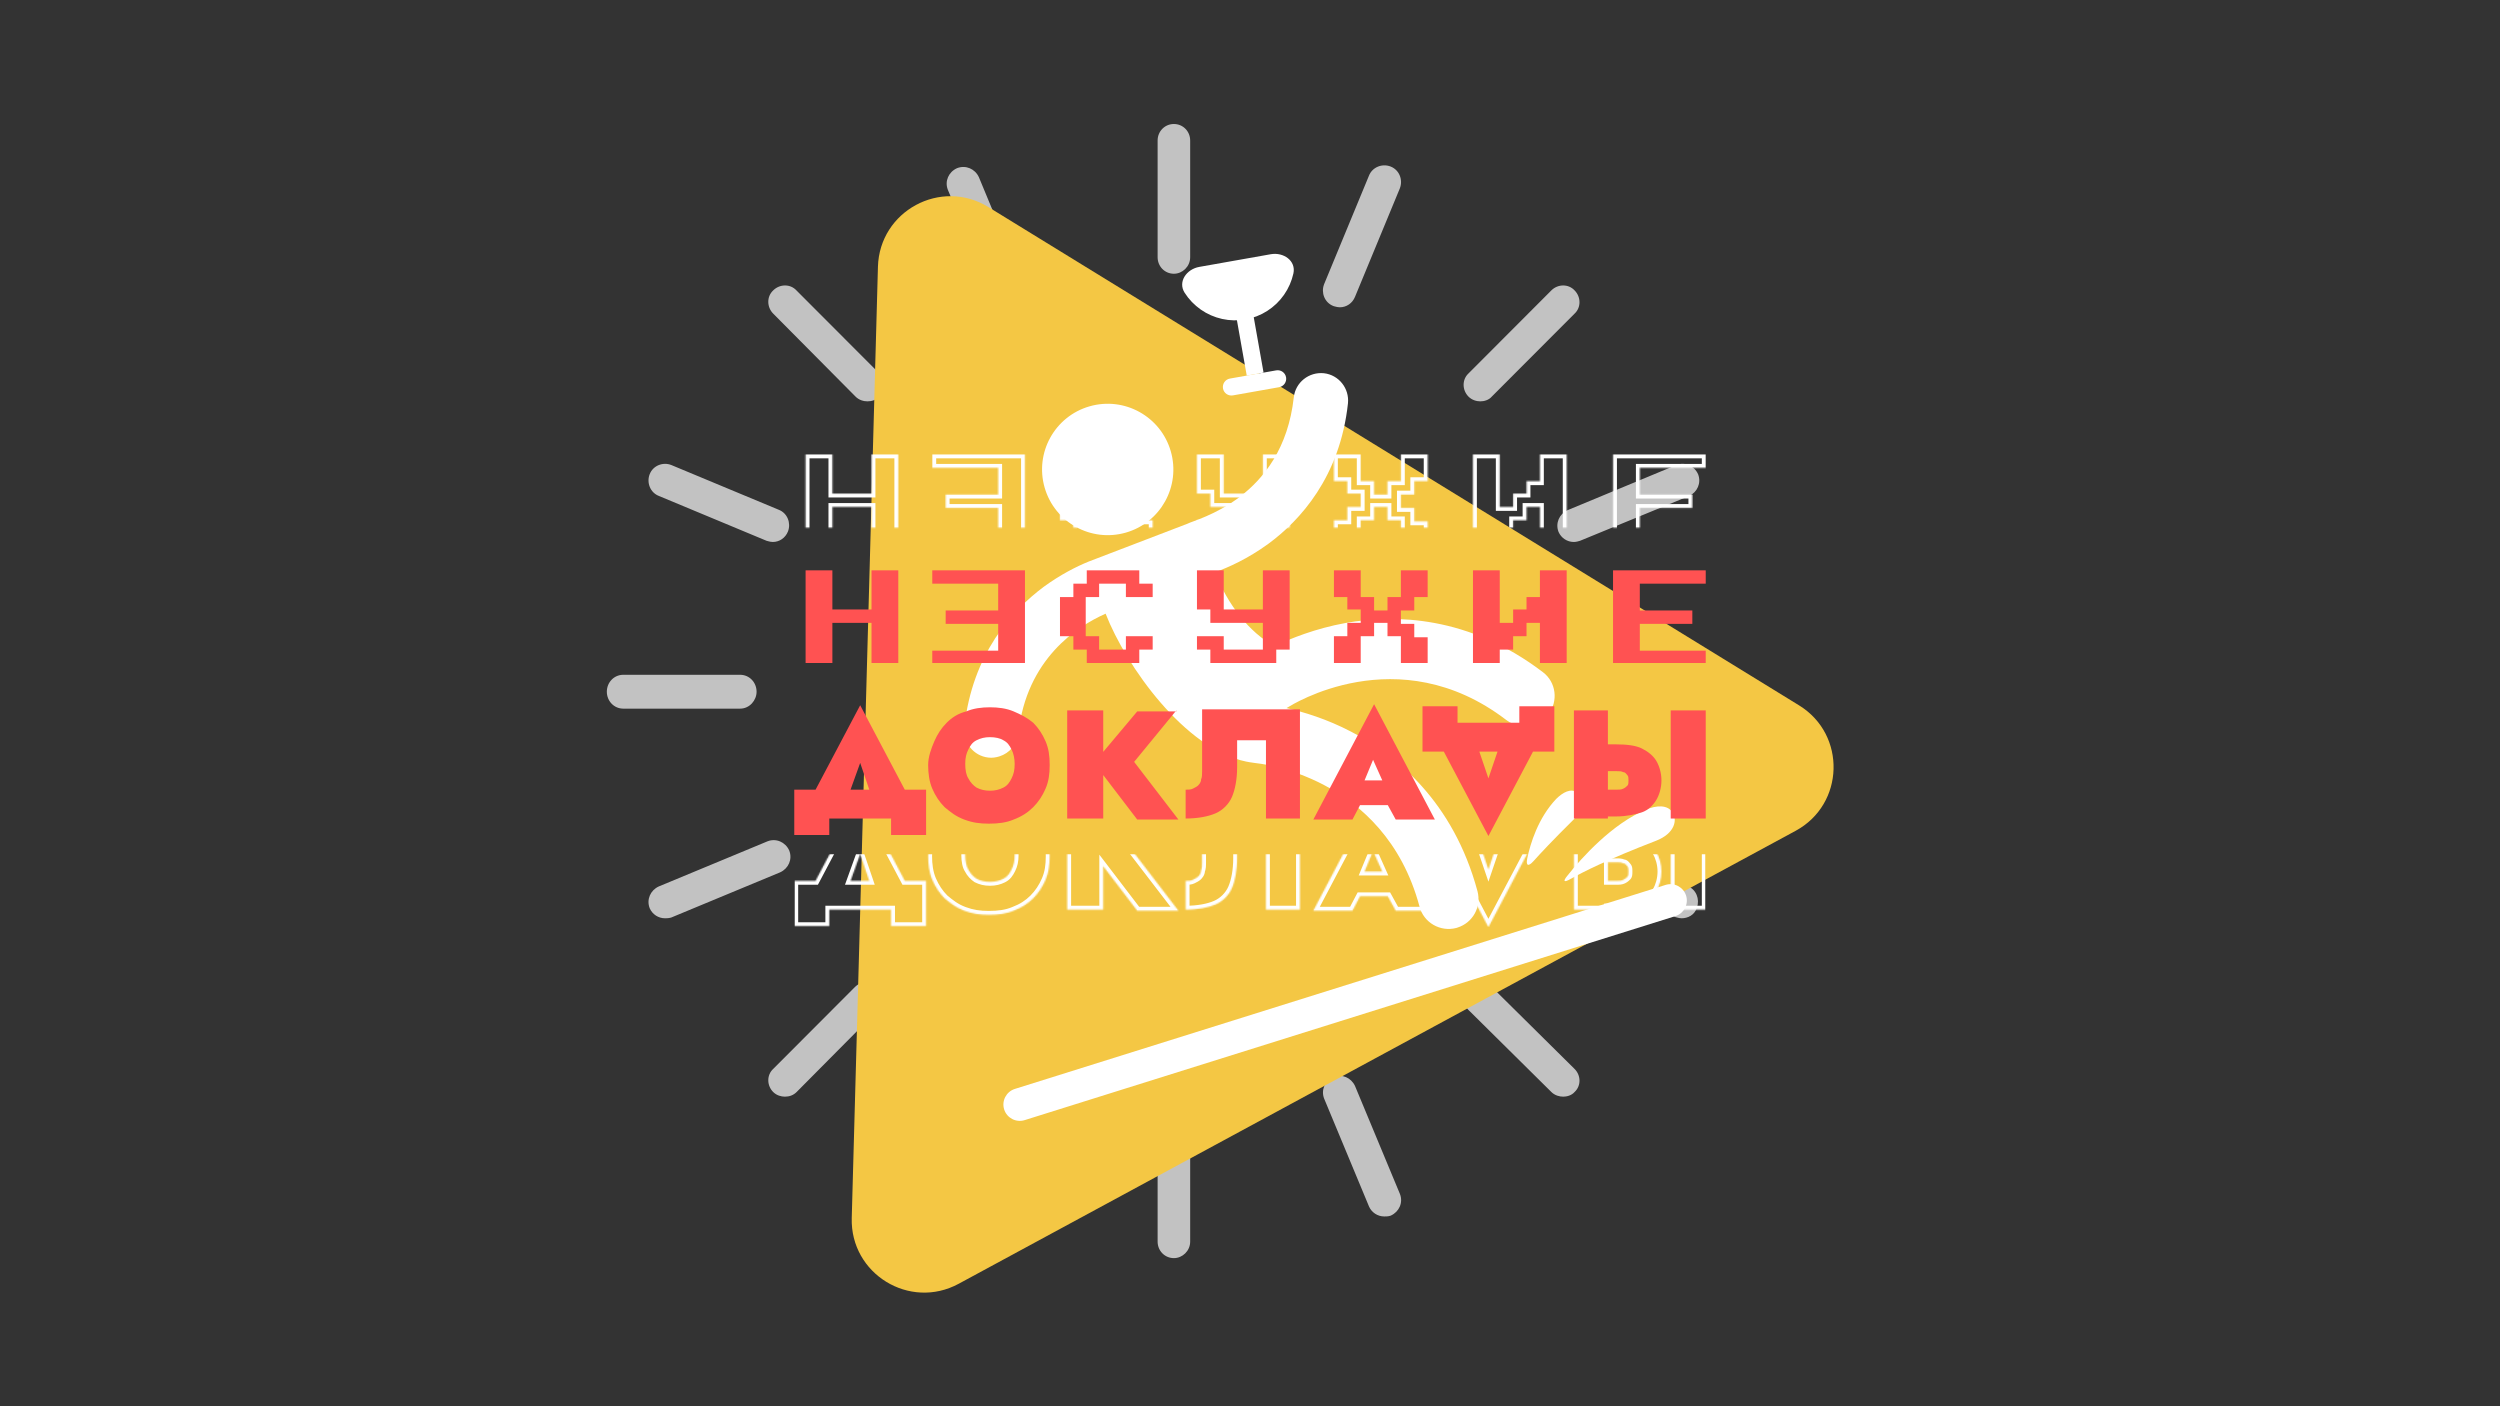 <?xml version="1.0" encoding="UTF-8"?> <svg xmlns="http://www.w3.org/2000/svg" width="1920" height="1080" viewBox="0 0 1920 1080" fill="none"><rect x="0" y="0" width="1920" height="1080" fill="#333333" stroke="none"/> <g clip-path="url(#clip0)"> <path fill-rule="evenodd" clip-rule="evenodd" d="M727.956 145.77L762.661 228.634L762.682 228.681C764.724 233.226 769.298 236.236 774.384 236.236L774.523 236.236C775.503 236.238 777.115 236.24 778.787 235.689L778.996 235.62L779.196 235.529C785.538 232.633 788.738 225.628 786.165 219.012L786.149 218.97L751.784 136.08L751.747 136.001C748.801 129.686 741.744 126.595 735.146 129.105L735.024 129.151L734.907 129.205C728.564 132.1 725.365 139.106 727.938 145.722L727.956 145.77ZM657.09 304.615L657.097 304.623C659.767 307.298 663.325 308.236 666.186 308.236C669.449 308.236 672.595 307.268 675.202 304.696C680.446 299.884 680.198 291.712 675.275 286.779L611.724 223.091C606.941 217.864 598.834 218.086 593.901 222.95C588.659 227.761 588.904 235.928 593.821 240.862L593.827 240.868L657.09 304.615ZM498.921 364.277C496.482 370.653 499.315 378.258 505.998 380.876L588.783 415.349L589.071 415.421C589.33 415.486 589.578 415.552 589.841 415.621L589.844 415.622L505.998 380.876L589.855 415.625L589.859 415.626L590.002 415.664C590.869 415.896 592.144 416.236 593.501 416.236C598.649 416.236 603.195 413.101 605.162 408.159L605.171 408.134L605.181 408.11C607.62 401.734 604.787 394.129 598.104 391.511L515.546 357.133L515.498 357.115C509.096 354.639 501.497 357.544 498.921 364.277ZM498.929 697.426L498.965 697.521L499.007 697.615C501.031 702.177 505.585 705.236 510.687 705.236H510.743H510.743C511.82 705.236 513.273 705.237 515.148 704.767L515.436 704.695L599.162 669.943L599.234 669.91C605.573 666.978 608.714 659.929 606.173 653.31L606.127 653.189L606.072 653.07C603.15 646.726 596.11 643.565 589.488 646.117L589.44 646.136L505.941 680.793L505.868 680.826C499.529 683.758 496.388 690.808 498.929 697.426ZM611.818 838.653L674.245 775.748C679.408 770.997 679.186 762.96 674.381 758.066C669.613 752.848 661.512 753.097 656.627 757.992L593.862 820.892C588.668 825.667 588.917 833.765 593.795 838.653C596.443 841.307 599.971 842.236 602.807 842.236C606.07 842.236 609.219 841.258 611.818 838.653ZM740.009 934.236C744.947 934.236 749.688 931.645 751.736 926.112L786.157 842.832L786.176 842.784C788.639 836.365 785.759 828.717 779.011 826.116C772.603 823.646 764.991 826.526 762.38 833.243L727.946 916.556L727.927 916.603C725.464 923.023 728.344 930.67 735.092 933.271L735.319 933.359L735.647 933.441L735.66 933.445L735.73 933.463C735.782 933.476 735.835 933.49 735.891 933.504L751.736 926.112L736.337 933.621L736.496 933.663C737.369 933.896 738.649 934.236 740.009 934.236ZM1016.95 843.761L1051.42 926.625L1051.44 926.672C1053.47 931.211 1058.02 934.236 1063.09 934.236L1063.3 934.237C1064.53 934.238 1066.16 934.241 1067.83 933.686L1068.04 933.617L1068.24 933.525C1074.56 930.62 1077.72 923.616 1075.17 917.02L1075.15 916.973L1040.67 834.083L1040.64 834.01C1037.71 827.702 1030.69 824.585 1024.1 827.109L1023.98 827.155L1023.86 827.209C1017.54 830.113 1014.38 837.118 1016.93 843.714L1016.95 843.761ZM1291.5 705.236C1296.12 705.236 1301.54 702.855 1303.25 696.922C1305.56 690.585 1302.72 683.103 1296.1 680.511L1213.55 646.133L1213.5 646.115C1207.1 643.639 1199.5 646.544 1196.92 653.278C1194.48 659.653 1197.31 667.258 1204 669.876L1286.78 704.349L1287.07 704.421C1287.33 704.486 1287.58 704.552 1287.84 704.623L1288 704.665C1288.87 704.896 1290.15 705.236 1291.5 705.236ZM1196.93 408.426L1196.97 408.521L1197.01 408.615C1199.03 413.177 1203.58 416.236 1208.69 416.236C1210.39 416.236 1212.29 415.718 1213.44 415.331L1213.57 415.288L1297.16 380.946L1297.23 380.91C1303.57 377.978 1306.71 370.929 1304.17 364.31L1304.13 364.189L1304.07 364.07C1301.15 357.726 1294.11 354.565 1287.49 357.117L1287.44 357.136L1203.94 391.793L1203.87 391.826C1197.53 394.758 1194.39 401.808 1196.93 408.426ZM1025.6 231.332C1025.67 231.35 1025.73 231.368 1025.8 231.385C1025.87 231.403 1025.94 231.42 1026 231.437C1025.87 231.402 1025.73 231.367 1025.6 231.332ZM1016.89 218.319L1051.33 135.005C1053.94 128.289 1061.55 125.41 1067.96 127.879C1074.71 130.481 1077.59 138.128 1075.12 144.548L1075.11 144.595L1040.67 227.906L1040.66 227.932C1038.68 232.876 1034.11 236 1028.96 236C1027.6 236 1026.32 235.659 1025.44 235.427L1025.29 235.385C1025.02 235.315 1024.77 235.248 1024.51 235.183L1024.27 235.123L1024.04 235.035C1017.29 232.434 1014.41 224.786 1016.88 218.367L1016.89 218.319ZM1209.35 223.098C1204.54 217.838 1196.37 218.086 1191.45 223.024L1127.89 286.712C1122.66 291.525 1122.91 299.692 1127.83 304.623C1130.5 307.298 1134.05 308.236 1136.92 308.236C1139.58 308.236 1143.34 307.397 1145.79 304.488L1209.21 240.935C1214.42 236.146 1214.2 228.037 1209.35 223.098ZM889.051 197.579C889.051 204.567 894.513 210.236 901.551 210.236C908.146 210.236 914.051 204.671 914.051 197.579V107.893C914.051 100.906 908.589 95.236 901.551 95.236C894.513 95.236 889.051 100.906 889.051 107.893V197.579ZM478.708 544.236H568.394C575.697 544.236 581.051 537.871 581.051 531.236C581.051 524.135 575.596 518.236 568.394 518.236H478.708C471.506 518.236 466.051 524.135 466.051 531.236C466.051 538.337 471.506 544.236 478.708 544.236ZM889.051 953.579C889.051 960.567 894.513 966.236 901.551 966.236C908.146 966.236 914.051 960.671 914.051 953.579V863.893C914.051 856.906 908.589 851.236 901.551 851.236C894.513 851.236 889.051 856.906 889.051 863.893V953.579ZM1191.46 838.671C1194.13 841.315 1197.69 842.236 1200.53 842.236C1203.17 842.236 1206.88 841.426 1209.34 838.603C1214.45 833.809 1214.15 825.789 1209.26 820.942L1145.71 758.041C1140.93 752.882 1132.85 753.101 1127.92 757.901C1122.65 762.677 1122.9 770.808 1127.84 775.703L1191.46 838.671ZM1234.71 544.236H1324.39C1331.7 544.236 1337.05 537.871 1337.05 531.236C1337.05 524.135 1331.6 518.236 1324.39 518.236H1234.71C1227.51 518.236 1222.05 524.135 1222.05 531.236C1222.05 538.337 1227.51 544.236 1234.71 544.236Z" fill="white" fill-opacity="0.7"></path> <path d="M674.259 204.879C675.439 162.051 722.539 136.561 759.039 158.996L1381.68 541.715C1418.18 564.15 1416.71 617.685 1379.03 638.077L736.264 985.945C698.584 1006.34 652.959 978.293 654.138 935.466L674.259 204.879Z" fill="#F4C744"></path> <path d="M899.173 346.624C891.475 319.843 863.544 304.367 836.787 312.056C810.029 319.745 794.577 347.689 802.274 374.469C809.971 401.25 837.902 416.726 864.66 409.037C891.418 401.347 906.87 373.404 899.173 346.624Z" fill="white"></path> <path d="M1185.01 516.275C1127.96 472.731 1071.08 471.696 1033.51 478.427C1010.08 482.702 991.02 490.432 978.81 496.235C959.28 485.683 942.595 463.928 933.169 439.458C943.223 435.867 958.228 429.188 974.113 417.626C998.514 399.664 1029.07 366.388 1035.23 309.826C1036.43 298.261 1028.15 287.914 1016.79 286.648C1005.23 285.445 994.895 293.731 993.636 305.096C985.042 383.264 918.808 398.545 911.861 402.258L836.122 431.27C826.592 435.135 814.308 441.4 801.64 450.637C777.302 468.799 746.742 502.075 740.581 558.637C739.384 570.202 747.67 580.549 759.027 581.815C761.998 582.2 764.917 581.723 767.512 580.91C775.296 578.47 781.104 571.822 782.117 563.167C788.352 506.143 827.17 481.028 849.11 471.297C864.868 511.773 910.255 575.431 957.063 584.89C957.063 584.89 961.743 585.835 963.99 586.009C964.914 586.158 1062.95 594.695 1090.2 696.292C1093.42 708.665 1106.19 715.85 1118.36 712.694C1118.75 712.569 1118.95 712.507 1119.35 712.381C1131.13 708.689 1137.83 696.497 1134.73 684.523C1116.11 615.327 1071.81 579.629 1037.79 561.994C1018.91 552.116 1001.01 546.759 988.025 543.808C988.561 543.42 989.16 543.233 989.696 542.845C990.632 542.333 1073.48 489.152 1156.84 552.972C1162.91 557.65 1170.76 558.919 1177.75 556.729C1182.14 555.352 1186.09 552.577 1189.07 548.791C1197 538.408 1195.07 523.874 1185.01 516.275Z" fill="white"></path> <path d="M1203.75 672.537C1200.1 676.973 1201.08 677.984 1206.09 675.096C1215.78 669.644 1235.07 659.865 1271.85 645.704C1286.1 640.137 1288.4 629.983 1284.54 623.954C1280.67 617.925 1272.26 618.368 1264.13 621.795C1238.34 632.515 1214.58 658.83 1203.75 672.537Z" fill="white"></path> <path d="M1172.89 659.396C1171.8 665.003 1173.77 665.701 1177.68 661.403C1182.88 655.605 1192.05 645.708 1208.96 629C1217.78 620.09 1216.27 611.787 1211.3 608.518C1206.33 605.25 1200.32 608.451 1195.14 613.587C1181.31 628.232 1175.35 647.655 1172.89 659.396Z" fill="white"></path> <path d="M1286.7 703.575L786.919 860.265C780.332 862.33 773.252 858.626 771.186 852.034C769.119 845.442 772.817 838.359 779.403 836.294L1279.19 679.604C1285.77 677.539 1292.85 681.243 1294.92 687.835C1296.99 694.427 1293.29 701.51 1286.7 703.575Z" fill="white"></path> <path d="M975.952 195.246C985.757 193.508 995.478 200.286 993.332 210.011V210.011C992.032 215.899 989.586 221.473 986.132 226.416C982.678 231.358 978.284 235.572 973.201 238.816C968.119 242.061 962.447 244.272 956.51 245.325C950.573 246.378 944.486 246.25 938.598 244.951C932.71 243.651 927.136 241.204 922.193 237.75C917.251 234.296 913.037 229.903 909.792 224.82V224.82C904.434 216.426 911.233 206.72 921.038 204.981L948.495 200.114L975.952 195.246Z" fill="white"></path> <path d="M948.907 240.011L961.825 237.721L970.412 286.162L957.494 288.452L948.907 240.011Z" fill="white"></path> <path d="M946.866 303.659C943.299 304.292 939.894 301.913 939.262 298.346V298.346C938.63 294.779 941.009 291.374 944.576 290.742L980.099 284.444C983.666 283.812 987.07 286.191 987.703 289.758V289.758C988.335 293.325 985.956 296.73 982.389 297.362L946.866 303.659Z" fill="white"></path> <mask id="mask0" mask-type="alpha" maskUnits="userSpaceOnUse" x="576" y="305" width="769" height="101"> <path d="M576 305.236H1345V405.236H576V305.236Z" fill="#C4C4C4"></path> </mask> <g mask="url(#mask0)"> <mask id="path-12-inside-1" fill="white"> <path fill-rule="evenodd" clip-rule="evenodd" d="M618.701 349V420.186H639.266V389.339H669.323V420.186H689.888V349H669.323V379.056H639.266V349H618.701ZM787.176 349V420.186H715.989V410.695H766.611V390.13H726.272V379.847H766.611V359.282H715.989V349H787.176ZM834.633 409.904V420.186H874.972V409.904H885.255V399.621H864.69V409.904H844.125V399.621H833.842V369.565H844.125V359.282H864.69V369.565H885.255V359.282H874.972V349H834.633V359.282H824.351V369.565H814.068V399.621H824.351V409.904H834.633ZM929.549 409.904V420.186H980.17V409.904H990.453V349H969.888V379.056H939.831V349H919.266V379.056H929.549V389.339H969.888V409.904H939.831V399.621H919.266V409.904H929.549ZM1024.46 399.621V420.186H1045.03V399.621H1055.31V389.339H1065.59V399.621H1075.88V420.186H1096.44V400.412H1086.16V390.13H1075.88V379.847H1086.16V369.565H1096.44V349H1075.88V369.565H1065.59V379.847H1055.31V369.565H1045.03V349H1024.46V369.565H1034.75V379.056H1045.03V389.339H1034.75V399.621H1024.46ZM1131.24 349V420.186H1151.81V409.904H1162.09V399.621H1172.37V389.339H1182.66V420.186H1203.22V349H1182.66V369.565H1172.37V379.056H1162.09V389.339H1151.81V349H1131.24ZM1238.81 349V420.186H1310V410.695H1259.38V390.13H1299.72V379.847H1259.38V359.282H1310V349H1238.81ZM636.893 552.277V539.622H684.35V552.277H711.243V517.475H694.886L660.621 452.616L626.356 517.475H610V552.277H636.893ZM653.218 517.475H667.614L660.621 496.91L653.218 517.475ZM727.062 466.062C723.107 470.017 719.944 474.763 717.571 480.3C715.198 485.836 712.825 492.164 712.825 498.492C712.825 504.819 713.616 511.147 715.989 516.684C718.362 522.22 721.525 526.966 725.48 530.921C730.226 534.876 734.181 538.04 740.508 540.413C746.836 542.785 752.373 543.576 759.492 543.576C766.61 543.576 772.938 542.785 778.475 540.413C784.802 538.04 789.548 534.876 793.503 530.921C797.458 526.966 800.621 522.22 802.994 516.684C805.367 511.147 806.158 505.61 806.158 498.492C806.158 491.373 805.367 485.836 802.994 480.3C800.621 474.763 797.458 470.017 793.503 466.062C788.757 462.107 784.011 459.735 778.475 457.362C772.938 454.989 766.61 454.198 760.282 454.198C753.955 454.198 747.627 454.989 742.09 457.362C735.763 458.944 731.017 462.107 727.062 466.062ZM750 515.893C747.627 514.311 745.254 511.938 743.672 508.774C742.09 506.401 741.299 502.446 741.299 497.701C741.299 492.955 742.09 489.791 743.672 486.627C745.254 483.463 746.836 481.09 750 479.509C753.164 477.927 756.328 477.136 760.282 477.136C764.237 477.136 768.192 477.927 770.565 479.509C773.729 481.09 775.311 483.463 776.893 486.627C778.475 489.791 779.266 493.746 779.266 497.701C779.266 502.446 778.475 505.61 776.893 508.774C775.311 511.938 773.729 514.311 770.565 515.893C767.401 517.475 764.237 518.266 760.282 518.266C756.328 518.266 753.164 517.475 750 515.893ZM847.288 488.435V456.571H819.605V539.622H847.288V506.232L873.39 540.413H905.028L871.017 496.119L902.798 457.362H903.446V456.571L902.798 457.362H873.39L847.288 488.435ZM972.26 539.622H998.362V455.78H923.22V503.237C923.22 505.61 923.22 507.983 922.429 509.565C922.429 511.938 920.847 513.52 920.057 514.311C919.266 515.102 917.684 515.893 916.102 516.684C914.52 517.475 912.938 517.475 910.565 517.475V539.622C920.056 539.622 927.966 538.04 933.503 535.667C939.04 533.294 943.785 528.548 946.158 523.011C948.531 517.475 950.113 509.565 950.113 500.074V479.509H972.26V539.622ZM1044.5 529.339L1038.7 540.413H1008.64L1055.31 451.825L1101.98 540.413H1071.92L1065.83 529.339H1044.5ZM1061.61 510.356L1054.52 494.537L1047.97 510.356H1061.61ZM1166.84 453.407V466.062H1119.38V453.407H1092.49V488.209H1108.84L1143.11 553.068L1177.37 488.209H1193.73V453.407H1166.84ZM1150.1 488.209H1136.12L1143.11 508.774L1150.1 488.209ZM1234.86 482.672V456.571H1208.76V539.622H1234.86V538.04H1241.19C1249.1 538.04 1256.21 536.458 1260.96 534.876C1265.71 533.294 1269.66 529.339 1272.03 525.384C1274.41 521.429 1275.99 515.893 1275.99 510.356C1275.99 504.819 1274.41 499.283 1272.03 495.328C1269.66 491.373 1265.71 488.209 1260.96 485.836C1256.21 483.463 1249.1 482.672 1241.19 482.672H1234.86ZM1234.86 503.237V517.475H1241.19C1243.56 517.475 1245.14 517.475 1246.72 516.684C1248.31 515.893 1249.1 515.102 1249.89 514.311C1250.68 513.52 1250.68 511.938 1250.68 510.356C1250.68 508.774 1250.68 507.192 1249.89 506.401C1249.7 506.214 1249.51 505.984 1249.32 505.74C1248.68 504.952 1247.93 504.028 1246.72 504.028C1245.14 503.237 1243.56 503.237 1241.19 503.237H1234.86ZM1310 539.622V456.571H1283.11V539.622H1310Z"></path> </mask> <path d="M618.701 420.186H615.701V423.186H618.701V420.186ZM618.701 349V346H615.701V349H618.701ZM639.266 420.186V423.186H642.266V420.186H639.266ZM639.266 389.339V386.339H636.266V389.339H639.266ZM669.323 389.339H672.323V386.339H669.323V389.339ZM669.323 420.186H666.323V423.186H669.323V420.186ZM689.888 420.186V423.186H692.888V420.186H689.888ZM689.888 349H692.888V346H689.888V349ZM669.323 349V346H666.323V349H669.323ZM669.323 379.056V382.056H672.323V379.056H669.323ZM639.266 379.056H636.266V382.056H639.266V379.056ZM639.266 349H642.266V346H639.266V349ZM787.176 420.186V423.186H790.176V420.186H787.176ZM787.176 349H790.176V346H787.176V349ZM715.989 420.186H712.989V423.186H715.989V420.186ZM715.989 410.695V407.695H712.989V410.695H715.989ZM766.611 410.695V413.695H769.611V410.695H766.611ZM766.611 390.13H769.611V387.13H766.611V390.13ZM726.272 390.13H723.272V393.13H726.272V390.13ZM726.272 379.847V376.847H723.272V379.847H726.272ZM766.611 379.847V382.847H769.611V379.847H766.611ZM766.611 359.282H769.611V356.282H766.611V359.282ZM715.989 359.282H712.989V362.282H715.989V359.282ZM715.989 349V346H712.989V349H715.989ZM834.633 420.186H831.633V423.186H834.633V420.186ZM834.633 409.904H837.633V406.904H834.633V409.904ZM874.972 420.186V423.186H877.972V420.186H874.972ZM874.972 409.904V406.904H871.972V409.904H874.972ZM885.255 409.904V412.904H888.255V409.904H885.255ZM885.255 399.621H888.255V396.621H885.255V399.621ZM864.69 399.621V396.621H861.69V399.621H864.69ZM864.69 409.904V412.904H867.69V409.904H864.69ZM844.125 409.904H841.125V412.904H844.125V409.904ZM844.125 399.621H847.125V396.621H844.125V399.621ZM833.842 399.621H830.842V402.621H833.842V399.621ZM833.842 369.565V366.565H830.842V369.565H833.842ZM844.125 369.565V372.565H847.125V369.565H844.125ZM844.125 359.282V356.282H841.125V359.282H844.125ZM864.69 359.282H867.69V356.282H864.69V359.282ZM864.69 369.565H861.69V372.565H864.69V369.565ZM885.255 369.565V372.565H888.255V369.565H885.255ZM885.255 359.282H888.255V356.282H885.255V359.282ZM874.972 359.282H871.972V362.282H874.972V359.282ZM874.972 349H877.972V346H874.972V349ZM834.633 349V346H831.633V349H834.633ZM834.633 359.282V362.282H837.633V359.282H834.633ZM824.351 359.282V356.282H821.351V359.282H824.351ZM824.351 369.565V372.565H827.351V369.565H824.351ZM814.068 369.565V366.565H811.068V369.565H814.068ZM814.068 399.621H811.068V402.621H814.068V399.621ZM824.351 399.621H827.351V396.621H824.351V399.621ZM824.351 409.904H821.351V412.904H824.351V409.904ZM929.549 420.186H926.549V423.186H929.549V420.186ZM929.549 409.904H932.549V406.904H929.549V409.904ZM980.17 420.186V423.186H983.17V420.186H980.17ZM980.17 409.904V406.904H977.17V409.904H980.17ZM990.453 409.904V412.904H993.453V409.904H990.453ZM990.453 349H993.453V346H990.453V349ZM969.888 349V346H966.888V349H969.888ZM969.888 379.056V382.056H972.888V379.056H969.888ZM939.831 379.056H936.831V382.056H939.831V379.056ZM939.831 349H942.831V346H939.831V349ZM919.266 349V346H916.266V349H919.266ZM919.266 379.056H916.266V382.056H919.266V379.056ZM929.549 379.056H932.549V376.056H929.549V379.056ZM929.549 389.339H926.549V392.339H929.549V389.339ZM969.888 389.339H972.888V386.339H969.888V389.339ZM969.888 409.904V412.904H972.888V409.904H969.888ZM939.831 409.904H936.831V412.904H939.831V409.904ZM939.831 399.621H942.831V396.621H939.831V399.621ZM919.266 399.621V396.621H916.266V399.621H919.266ZM919.266 409.904H916.266V412.904H919.266V409.904ZM1024.46 420.186H1021.46V423.186H1024.46V420.186ZM1024.46 399.621V396.621H1021.46V399.621H1024.46ZM1045.03 420.186V423.186H1048.03V420.186H1045.03ZM1045.03 399.621V396.621H1042.03V399.621H1045.03ZM1055.31 399.621V402.621H1058.31V399.621H1055.31ZM1055.31 389.339V386.339H1052.31V389.339H1055.31ZM1065.59 389.339H1068.59V386.339H1065.59V389.339ZM1065.59 399.621H1062.59V402.621H1065.59V399.621ZM1075.88 399.621H1078.88V396.621H1075.88V399.621ZM1075.88 420.186H1072.88V423.186H1075.88V420.186ZM1096.44 420.186V423.186H1099.44V420.186H1096.44ZM1096.44 400.412H1099.44V397.412H1096.44V400.412ZM1086.16 400.412H1083.16V403.412H1086.16V400.412ZM1086.16 390.13H1089.16V387.13H1086.16V390.13ZM1075.88 390.13H1072.88V393.13H1075.88V390.13ZM1075.88 379.847V376.847H1072.88V379.847H1075.88ZM1086.16 379.847V382.847H1089.16V379.847H1086.16ZM1086.16 369.565V366.565H1083.16V369.565H1086.16ZM1096.44 369.565V372.565H1099.44V369.565H1096.44ZM1096.44 349H1099.44V346H1096.44V349ZM1075.88 349V346H1072.88V349H1075.88ZM1075.88 369.565V372.565H1078.88V369.565H1075.88ZM1065.59 369.565V366.565H1062.59V369.565H1065.59ZM1065.59 379.847V382.847H1068.59V379.847H1065.59ZM1055.31 379.847H1052.31V382.847H1055.31V379.847ZM1055.31 369.565H1058.31V366.565H1055.31V369.565ZM1045.03 369.565H1042.03V372.565H1045.03V369.565ZM1045.03 349H1048.03V346H1045.03V349ZM1024.46 349V346H1021.46V349H1024.46ZM1024.46 369.565H1021.46V372.565H1024.46V369.565ZM1034.75 369.565H1037.75V366.565H1034.75V369.565ZM1034.75 379.056H1031.75V382.056H1034.75V379.056ZM1045.03 379.056H1048.03V376.056H1045.03V379.056ZM1045.03 389.339V392.339H1048.03V389.339H1045.03ZM1034.75 389.339V386.339H1031.75V389.339H1034.75ZM1034.75 399.621V402.621H1037.75V399.621H1034.75ZM1131.24 420.186H1128.24V423.186H1131.24V420.186ZM1131.24 349V346H1128.24V349H1131.24ZM1151.81 420.186V423.186H1154.81V420.186H1151.81ZM1151.81 409.904V406.904H1148.81V409.904H1151.81ZM1162.09 409.904V412.904H1165.09V409.904H1162.09ZM1162.09 399.621V396.621H1159.09V399.621H1162.09ZM1172.37 399.621V402.621H1175.37V399.621H1172.37ZM1172.37 389.339V386.339H1169.37V389.339H1172.37ZM1182.66 389.339H1185.66V386.339H1182.66V389.339ZM1182.66 420.186H1179.66V423.186H1182.66V420.186ZM1203.22 420.186V423.186H1206.22V420.186H1203.22ZM1203.22 349H1206.22V346H1203.22V349ZM1182.66 349V346H1179.66V349H1182.66ZM1182.66 369.565V372.565H1185.66V369.565H1182.66ZM1172.37 369.565V366.565H1169.37V369.565H1172.37ZM1172.37 379.056V382.056H1175.37V379.056H1172.37ZM1162.09 379.056V376.056H1159.09V379.056H1162.09ZM1162.09 389.339V392.339H1165.09V389.339H1162.09ZM1151.81 389.339H1148.81V392.339H1151.81V389.339ZM1151.81 349H1154.81V346H1151.81V349ZM1238.81 420.186H1235.81V423.186H1238.81V420.186ZM1238.81 349V346H1235.81V349H1238.81ZM1310 420.186V423.186H1313V420.186H1310ZM1310 410.695H1313V407.695H1310V410.695ZM1259.38 410.695H1256.38V413.695H1259.38V410.695ZM1259.38 390.13V387.13H1256.38V390.13H1259.38ZM1299.72 390.13V393.13H1302.72V390.13H1299.72ZM1299.72 379.847H1302.72V376.847H1299.72V379.847ZM1259.38 379.847H1256.38V382.847H1259.38V379.847ZM1259.38 359.282V356.282H1256.38V359.282H1259.38ZM1310 359.282V362.282H1313V359.282H1310ZM1310 349H1313V346H1310V349ZM636.893 539.622V536.622H633.893V539.622H636.893ZM636.893 552.277V555.277H639.893V552.277H636.893ZM684.35 539.622H687.35V536.622H684.35V539.622ZM684.35 552.277H681.35V555.277H684.35V552.277ZM711.243 552.277V555.277H714.243V552.277H711.243ZM711.243 517.475H714.243V514.475H711.243V517.475ZM694.886 517.475L692.234 518.876L693.078 520.475H694.886V517.475ZM660.621 452.616L663.274 451.215L660.621 446.194L657.969 451.215L660.621 452.616ZM626.356 517.475V520.475H628.164L629.009 518.876L626.356 517.475ZM610 517.475V514.475H607V517.475H610ZM610 552.277H607V555.277H610V552.277ZM653.218 517.475L650.395 516.459L648.95 520.475H653.218V517.475ZM667.614 517.475V520.475H671.802L670.454 516.509L667.614 517.475ZM660.621 496.91L663.462 495.944L660.702 487.828L657.799 495.894L660.621 496.91ZM717.571 480.3L714.813 479.118L714.813 479.118L717.571 480.3ZM715.989 516.684L718.746 515.502L718.746 515.502L715.989 516.684ZM725.48 530.921L723.359 533.042L723.455 533.139L723.56 533.226L725.48 530.921ZM740.508 540.413L741.562 537.604L741.562 537.604L740.508 540.413ZM778.475 540.413L777.421 537.604L777.356 537.628L777.293 537.655L778.475 540.413ZM802.994 516.684L805.752 517.865L805.752 517.865L802.994 516.684ZM802.994 480.3L805.752 479.118L805.752 479.118L802.994 480.3ZM793.503 466.062L795.624 463.941L795.528 463.845L795.423 463.758L793.503 466.062ZM778.475 457.362L779.656 454.604L779.656 454.604L778.475 457.362ZM742.09 457.362L742.818 460.272L743.051 460.214L743.272 460.119L742.09 457.362ZM743.672 508.774L746.356 507.432L746.272 507.265L746.168 507.11L743.672 508.774ZM750 515.893L748.336 518.389L748.491 518.493L748.658 518.576L750 515.893ZM743.672 486.627L746.356 487.969L746.356 487.969L743.672 486.627ZM750 479.509L748.658 476.825L748.658 476.825L750 479.509ZM770.565 479.509L768.901 482.005L769.056 482.108L769.223 482.192L770.565 479.509ZM776.893 486.627L774.209 487.969L774.209 487.969L776.893 486.627ZM776.893 508.774L774.209 507.432L774.209 507.432L776.893 508.774ZM770.565 515.893L769.223 513.209L769.223 513.209L770.565 515.893ZM847.288 456.571H850.288V453.571H847.288V456.571ZM847.288 488.435H844.288V496.671L849.585 490.365L847.288 488.435ZM819.605 456.571V453.571H816.605V456.571H819.605ZM819.605 539.622H816.605V542.622H819.605V539.622ZM847.288 539.622V542.622H850.288V539.622H847.288ZM847.288 506.232L849.672 504.411L844.288 497.36V506.232H847.288ZM873.39 540.413L871.006 542.233L871.906 543.413H873.39V540.413ZM905.028 540.413V543.413H911.114L907.408 538.585L905.028 540.413ZM871.017 496.119L868.697 494.217L867.188 496.057L868.637 497.946L871.017 496.119ZM903.446 457.362V460.362H906.446V457.362H903.446ZM903.446 456.571H906.446V448.181L901.127 454.668L903.446 456.571ZM873.39 457.362V454.362H871.992L871.093 455.432L873.39 457.362ZM998.362 539.622V542.622H1001.36V539.622H998.362ZM972.26 539.622H969.26V542.622H972.26V539.622ZM998.362 455.78H1001.36V452.78H998.362V455.78ZM923.22 455.78V452.78H920.22V455.78H923.22ZM922.429 509.565L919.746 508.223L919.429 508.857V509.565H922.429ZM920.057 514.311L922.178 516.432L922.178 516.432L920.057 514.311ZM916.102 516.684L917.443 519.367L917.443 519.367L916.102 516.684ZM910.565 517.475V514.475H907.565V517.475H910.565ZM910.565 539.622H907.565V542.622H910.565V539.622ZM946.158 523.011L948.916 524.193L948.916 524.193L946.158 523.011ZM950.113 479.509V476.509H947.113V479.509H950.113ZM972.26 479.509H975.26V476.509H972.26V479.509ZM1044.5 529.339V526.339H1042.69L1041.84 527.947L1044.5 529.339ZM1038.7 540.413V543.413H1040.52L1041.36 541.805L1038.7 540.413ZM1008.64 540.413L1005.99 539.014L1003.67 543.413H1008.64V540.413ZM1055.31 451.825L1057.96 450.427L1055.31 445.388L1052.66 450.427L1055.31 451.825ZM1101.98 540.413V543.413H1106.95L1104.63 539.014L1101.98 540.413ZM1071.92 540.413L1069.29 541.858L1070.15 543.413H1071.92V540.413ZM1065.83 529.339L1068.46 527.893L1067.6 526.339H1065.83V529.339ZM1061.61 510.356V513.356H1066.24L1064.35 509.129L1061.61 510.356ZM1054.52 494.537L1057.26 493.31L1054.41 486.957L1051.75 493.39L1054.52 494.537ZM1047.97 510.356L1045.2 509.209L1043.49 513.356H1047.97V510.356ZM1166.84 466.062V469.062H1169.84V466.062H1166.84ZM1166.84 453.407V450.407H1163.84V453.407H1166.84ZM1119.38 466.062H1116.38V469.062H1119.38V466.062ZM1119.38 453.407H1122.38V450.407H1119.38V453.407ZM1092.49 453.407V450.407H1089.49V453.407H1092.49ZM1092.49 488.209H1089.49V491.209H1092.49V488.209ZM1108.84 488.209L1111.49 486.808L1110.65 485.209H1108.84V488.209ZM1143.11 553.068L1140.45 554.469L1143.11 559.49L1145.76 554.469L1143.11 553.068ZM1177.37 488.209V485.209H1175.56L1174.72 486.808L1177.37 488.209ZM1193.73 488.209V491.209H1196.73V488.209H1193.73ZM1193.73 453.407H1196.73V450.407H1193.73V453.407ZM1150.1 488.209L1152.94 489.175L1154.29 485.209H1150.1V488.209ZM1136.12 488.209V485.209H1131.93L1133.27 489.175L1136.12 488.209ZM1143.11 508.774L1140.27 509.74L1143.11 518.094L1145.95 509.74L1143.11 508.774ZM1234.86 456.571H1237.86V453.571H1234.86V456.571ZM1234.86 482.672H1231.86V485.672H1234.86V482.672ZM1208.76 456.571V453.571H1205.76V456.571H1208.76ZM1208.76 539.622H1205.76V542.622H1208.76V539.622ZM1234.86 539.622V542.622H1237.86V539.622H1234.86ZM1234.86 538.04V535.04H1231.86V538.04H1234.86ZM1260.96 534.876L1260.01 532.03L1260.01 532.03L1260.96 534.876ZM1260.96 485.836L1259.62 488.52L1259.62 488.52L1260.96 485.836ZM1234.86 503.237V500.237H1231.86V503.237H1234.86ZM1234.86 517.475H1231.86V520.475H1234.86V517.475ZM1246.72 516.684L1245.38 514L1245.38 514L1246.72 516.684ZM1249.89 514.311L1247.77 512.19L1247.77 512.19L1249.89 514.311ZM1249.89 506.401L1247.77 508.522L1247.77 508.523L1249.89 506.401ZM1249.32 505.74L1246.98 507.627L1246.98 507.627L1249.32 505.74ZM1246.72 504.028L1245.38 506.712L1246.01 507.028H1246.72V504.028ZM1310 456.571H1313V453.571H1310V456.571ZM1310 539.622V542.622H1313V539.622H1310ZM1283.11 456.571V453.571H1280.11V456.571H1283.11ZM1283.11 539.622H1280.11V542.622H1283.11V539.622ZM621.701 420.186V349H615.701V420.186H621.701ZM639.266 417.186H618.701V423.186H639.266V417.186ZM636.266 389.339V420.186H642.266V389.339H636.266ZM669.323 386.339H639.266V392.339H669.323V386.339ZM672.323 420.186V389.339H666.323V420.186H672.323ZM689.888 417.186H669.323V423.186H689.888V417.186ZM686.888 349V420.186H692.888V349H686.888ZM669.323 352H689.888V346H669.323V352ZM672.323 379.056V349H666.323V379.056H672.323ZM639.266 382.056H669.323V376.056H639.266V382.056ZM636.266 349V379.056H642.266V349H636.266ZM618.701 352H639.266V346H618.701V352ZM790.176 420.186V349H784.176V420.186H790.176ZM715.989 423.186H787.176V417.186H715.989V423.186ZM712.989 410.695V420.186H718.989V410.695H712.989ZM766.611 407.695H715.989V413.695H766.611V407.695ZM763.611 390.13V410.695H769.611V390.13H763.611ZM726.272 393.13H766.611V387.13H726.272V393.13ZM723.272 379.847V390.13H729.272V379.847H723.272ZM766.611 376.847H726.272V382.847H766.611V376.847ZM763.611 359.282V379.847H769.611V359.282H763.611ZM715.989 362.282H766.611V356.282H715.989V362.282ZM712.989 349V359.282H718.989V349H712.989ZM787.176 346H715.989V352H787.176V346ZM837.633 420.186V409.904H831.633V420.186H837.633ZM874.972 417.186H834.633V423.186H874.972V417.186ZM871.972 409.904V420.186H877.972V409.904H871.972ZM885.255 406.904H874.972V412.904H885.255V406.904ZM882.255 399.621V409.904H888.255V399.621H882.255ZM864.69 402.621H885.255V396.621H864.69V402.621ZM867.69 409.904V399.621H861.69V409.904H867.69ZM844.125 412.904H864.69V406.904H844.125V412.904ZM841.125 399.621V409.904H847.125V399.621H841.125ZM833.842 402.621H844.125V396.621H833.842V402.621ZM830.842 369.565V399.621H836.842V369.565H830.842ZM844.125 366.565H833.842V372.565H844.125V366.565ZM841.125 359.282V369.565H847.125V359.282H841.125ZM864.69 356.282H844.125V362.282H864.69V356.282ZM867.69 369.565V359.282H861.69V369.565H867.69ZM885.255 366.565H864.69V372.565H885.255V366.565ZM882.255 359.282V369.565H888.255V359.282H882.255ZM874.972 362.282H885.255V356.282H874.972V362.282ZM871.972 349V359.282H877.972V349H871.972ZM834.633 352H874.972V346H834.633V352ZM837.633 359.282V349H831.633V359.282H837.633ZM824.351 362.282H834.633V356.282H824.351V362.282ZM827.351 369.565V359.282H821.351V369.565H827.351ZM814.068 372.565H824.351V366.565H814.068V372.565ZM817.068 399.621V369.565H811.068V399.621H817.068ZM824.351 396.621H814.068V402.621H824.351V396.621ZM827.351 409.904V399.621H821.351V409.904H827.351ZM834.633 406.904H824.351V412.904H834.633V406.904ZM932.549 420.186V409.904H926.549V420.186H932.549ZM980.17 417.186H929.549V423.186H980.17V417.186ZM977.17 409.904V420.186H983.17V409.904H977.17ZM990.453 406.904H980.17V412.904H990.453V406.904ZM987.453 349V409.904H993.453V349H987.453ZM969.888 352H990.453V346H969.888V352ZM972.888 379.056V349H966.888V379.056H972.888ZM939.831 382.056H969.888V376.056H939.831V382.056ZM936.831 349V379.056H942.831V349H936.831ZM919.266 352H939.831V346H919.266V352ZM922.266 379.056V349H916.266V379.056H922.266ZM929.549 376.056H919.266V382.056H929.549V376.056ZM932.549 389.339V379.056H926.549V389.339H932.549ZM969.888 386.339H929.549V392.339H969.888V386.339ZM972.888 409.904V389.339H966.888V409.904H972.888ZM939.831 412.904H969.888V406.904H939.831V412.904ZM936.831 399.621V409.904H942.831V399.621H936.831ZM919.266 402.621H939.831V396.621H919.266V402.621ZM922.266 409.904V399.621H916.266V409.904H922.266ZM929.549 406.904H919.266V412.904H929.549V406.904ZM1027.46 420.186V399.621H1021.46V420.186H1027.46ZM1045.03 417.186H1024.46V423.186H1045.03V417.186ZM1042.03 399.621V420.186H1048.03V399.621H1042.03ZM1055.31 396.621H1045.03V402.621H1055.31V396.621ZM1052.31 389.339V399.621H1058.31V389.339H1052.31ZM1065.59 386.339H1055.31V392.339H1065.59V386.339ZM1068.59 399.621V389.339H1062.59V399.621H1068.59ZM1075.88 396.621H1065.59V402.621H1075.88V396.621ZM1078.88 420.186V399.621H1072.88V420.186H1078.88ZM1096.44 417.186H1075.88V423.186H1096.44V417.186ZM1093.44 400.412V420.186H1099.44V400.412H1093.44ZM1086.16 403.412H1096.44V397.412H1086.16V403.412ZM1083.16 390.13V400.412H1089.16V390.13H1083.16ZM1075.88 393.13H1086.16V387.13H1075.88V393.13ZM1072.88 379.847V390.13H1078.88V379.847H1072.88ZM1086.16 376.847H1075.88V382.847H1086.16V376.847ZM1083.16 369.565V379.847H1089.16V369.565H1083.16ZM1096.44 366.565H1086.16V372.565H1096.44V366.565ZM1093.44 349V369.565H1099.44V349H1093.44ZM1075.88 352H1096.44V346H1075.88V352ZM1078.88 369.565V349H1072.88V369.565H1078.88ZM1065.59 372.565H1075.88V366.565H1065.59V372.565ZM1068.59 379.847V369.565H1062.59V379.847H1068.59ZM1055.31 382.847H1065.59V376.847H1055.31V382.847ZM1052.31 369.565V379.847H1058.31V369.565H1052.31ZM1045.03 372.565H1055.31V366.565H1045.03V372.565ZM1042.03 349V369.565H1048.03V349H1042.03ZM1024.46 352H1045.03V346H1024.46V352ZM1027.46 369.565V349H1021.46V369.565H1027.46ZM1034.75 366.565H1024.46V372.565H1034.75V366.565ZM1037.75 379.056V369.565H1031.75V379.056H1037.75ZM1045.03 376.056H1034.75V382.056H1045.03V376.056ZM1048.03 389.339V379.056H1042.03V389.339H1048.03ZM1034.75 392.339H1045.03V386.339H1034.75V392.339ZM1037.75 399.621V389.339H1031.75V399.621H1037.75ZM1024.46 402.621H1034.75V396.621H1024.46V402.621ZM1134.24 420.186V349H1128.24V420.186H1134.24ZM1151.81 417.186H1131.24V423.186H1151.81V417.186ZM1148.81 409.904V420.186H1154.81V409.904H1148.81ZM1162.09 406.904H1151.81V412.904H1162.09V406.904ZM1159.09 399.621V409.904H1165.09V399.621H1159.09ZM1172.37 396.621H1162.09V402.621H1172.37V396.621ZM1169.37 389.339V399.621H1175.37V389.339H1169.37ZM1182.66 386.339H1172.37V392.339H1182.66V386.339ZM1185.66 420.186V389.339H1179.66V420.186H1185.66ZM1203.22 417.186H1182.66V423.186H1203.22V417.186ZM1200.22 349V420.186H1206.22V349H1200.22ZM1182.66 352H1203.22V346H1182.66V352ZM1185.66 369.565V349H1179.66V369.565H1185.66ZM1172.37 372.565H1182.66V366.565H1172.37V372.565ZM1175.37 379.056V369.565H1169.37V379.056H1175.37ZM1162.09 382.056H1172.37V376.056H1162.09V382.056ZM1165.09 389.339V379.056H1159.09V389.339H1165.09ZM1151.81 392.339H1162.09V386.339H1151.81V392.339ZM1148.81 349V389.339H1154.81V349H1148.81ZM1131.24 352H1151.81V346H1131.24V352ZM1241.81 420.186V349H1235.81V420.186H1241.81ZM1310 417.186H1238.81V423.186H1310V417.186ZM1307 410.695V420.186H1313V410.695H1307ZM1259.38 413.695H1310V407.695H1259.38V413.695ZM1256.38 390.13V410.695H1262.38V390.13H1256.38ZM1299.72 387.13H1259.38V393.13H1299.72V387.13ZM1296.72 379.847V390.13H1302.72V379.847H1296.72ZM1259.38 382.847H1299.72V376.847H1259.38V382.847ZM1256.38 359.282V379.847H1262.38V359.282H1256.38ZM1310 356.282H1259.38V362.282H1310V356.282ZM1307 349V359.282H1313V349H1307ZM1238.81 352H1310V346H1238.81V352ZM633.893 539.622V552.277H639.893V539.622H633.893ZM684.35 536.622H636.893V542.622H684.35V536.622ZM687.35 552.277V539.622H681.35V552.277H687.35ZM711.243 549.277H684.35V555.277H711.243V549.277ZM708.243 517.475V552.277H714.243V517.475H708.243ZM694.886 520.475H711.243V514.475H694.886V520.475ZM657.969 454.017L692.234 518.876L697.539 516.073L663.274 451.215L657.969 454.017ZM629.009 518.876L663.274 454.017L657.969 451.215L623.704 516.073L629.009 518.876ZM610 520.475H626.356V514.475H610V520.475ZM613 552.277V517.475H607V552.277H613ZM636.893 549.277H610V555.277H636.893V549.277ZM653.218 520.475H667.614V514.475H653.218V520.475ZM670.454 516.509L663.462 495.944L657.781 497.875L664.773 518.44L670.454 516.509ZM657.799 495.894L650.395 516.459L656.041 518.491L663.444 497.926L657.799 495.894ZM720.328 481.481C722.562 476.268 725.519 471.848 729.183 468.184L724.941 463.941C720.696 468.186 717.325 473.257 714.813 479.118L720.328 481.481ZM715.825 498.492C715.825 492.833 717.961 487.004 720.328 481.481L714.813 479.118C712.434 484.669 709.825 491.495 709.825 498.492H715.825ZM718.746 515.502C716.595 510.482 715.825 504.605 715.825 498.492H709.825C709.825 505.034 710.637 511.812 713.231 517.865L718.746 515.502ZM727.602 528.8C723.937 525.135 720.98 520.715 718.746 515.502L713.231 517.865C715.743 523.726 719.114 528.797 723.359 533.042L727.602 528.8ZM741.562 537.604C735.74 535.42 732.113 532.543 727.401 528.616L723.56 533.226C728.339 537.208 732.622 540.659 739.455 543.222L741.562 537.604ZM759.492 540.576C752.649 540.576 747.483 539.824 741.562 537.604L739.455 543.222C746.19 545.747 752.097 546.576 759.492 546.576V540.576ZM777.293 537.655C772.287 539.8 766.42 540.576 759.492 540.576V546.576C766.8 546.576 773.589 545.77 779.656 543.17L777.293 537.655ZM791.382 528.8C787.738 532.444 783.359 535.377 777.421 537.604L779.528 543.222C786.246 540.702 791.359 537.308 795.624 533.042L791.382 528.8ZM800.237 515.502C798.003 520.715 795.046 525.135 791.382 528.8L795.624 533.042C799.869 528.797 803.24 523.726 805.752 517.865L800.237 515.502ZM803.158 498.492C803.158 505.37 802.395 510.466 800.237 515.502L805.752 517.865C808.339 511.828 809.158 505.85 809.158 498.492H803.158ZM800.237 481.481C802.395 486.517 803.158 491.613 803.158 498.492H809.158C809.158 491.133 808.339 485.155 805.752 479.118L800.237 481.481ZM791.382 468.184C795.046 471.848 798.003 476.268 800.237 481.481L805.752 479.118C803.24 473.257 799.869 468.186 795.624 463.941L791.382 468.184ZM777.293 460.119C782.728 462.449 787.165 464.686 791.582 468.367L795.423 463.758C790.349 459.529 785.294 457.02 779.656 454.604L777.293 460.119ZM760.282 457.198C766.396 457.198 772.273 457.968 777.293 460.119L779.656 454.604C773.603 452.01 766.825 451.198 760.282 451.198V457.198ZM743.272 460.119C748.292 457.968 754.169 457.198 760.282 457.198V451.198C753.74 451.198 746.962 452.01 740.909 454.604L743.272 460.119ZM729.183 468.184C732.831 464.536 737.115 461.698 742.818 460.272L741.363 454.451C734.411 456.189 729.203 459.679 724.941 463.941L729.183 468.184ZM740.989 510.116C742.838 513.813 745.595 516.562 748.336 518.389L751.664 513.397C749.659 512.06 747.671 510.062 746.356 507.432L740.989 510.116ZM738.299 497.701C738.299 502.626 739.094 507.315 741.176 510.438L746.168 507.11C745.087 505.487 744.299 502.267 744.299 497.701H738.299ZM740.989 485.286C739.175 488.913 738.299 492.545 738.299 497.701H744.299C744.299 493.365 745.005 490.669 746.356 487.969L740.989 485.286ZM748.658 476.825C744.619 478.845 742.667 481.929 740.989 485.286L746.356 487.969C747.841 484.998 749.053 483.336 751.342 482.192L748.658 476.825ZM760.282 474.136C755.865 474.136 752.241 475.034 748.658 476.825L751.342 482.192C754.086 480.82 756.79 480.136 760.282 480.136V474.136ZM772.229 477.012C769.134 474.949 764.476 474.136 760.282 474.136V480.136C763.999 480.136 767.25 480.904 768.901 482.005L772.229 477.012ZM779.576 485.286C777.898 481.929 775.946 478.845 771.907 476.825L769.223 482.192C771.512 483.336 772.724 484.998 774.209 487.969L779.576 485.286ZM782.266 497.701C782.266 493.385 781.409 488.951 779.576 485.286L774.209 487.969C775.541 490.631 776.266 494.106 776.266 497.701H782.266ZM779.576 510.116C781.39 506.488 782.266 502.857 782.266 497.701H776.266C776.266 502.036 775.56 504.732 774.209 507.432L779.576 510.116ZM771.907 518.576C775.946 516.556 777.898 513.472 779.576 510.116L774.209 507.432C772.724 510.404 771.512 512.065 769.223 513.209L771.907 518.576ZM760.282 521.266C764.7 521.266 768.324 520.368 771.907 518.576L769.223 513.209C766.479 514.582 763.775 515.266 760.282 515.266V521.266ZM748.658 518.576C752.241 520.368 755.865 521.266 760.282 521.266V515.266C756.79 515.266 754.086 514.582 751.342 513.209L748.658 518.576ZM844.288 456.571V488.435H850.288V456.571H844.288ZM819.605 459.571H847.288V453.571H819.605V459.571ZM822.605 539.622V456.571H816.605V539.622H822.605ZM847.288 536.622H819.605V542.622H847.288V536.622ZM844.288 506.232V539.622H850.288V506.232H844.288ZM875.774 538.592L849.672 504.411L844.904 508.052L871.006 542.233L875.774 538.592ZM905.028 537.413H873.39V543.413H905.028V537.413ZM868.637 497.946L902.649 542.24L907.408 538.585L873.396 494.292L868.637 497.946ZM900.478 455.459L868.697 494.217L873.337 498.021L905.118 459.264L900.478 455.459ZM902.798 460.362H903.446V454.362H902.798V460.362ZM906.446 457.362V456.571H900.446V457.362H906.446ZM901.127 454.668L900.478 455.459L905.118 459.264L905.766 458.473L901.127 454.668ZM873.39 460.362H902.798V454.362H873.39V460.362ZM849.585 490.365L875.687 459.291L871.093 455.432L844.991 486.506L849.585 490.365ZM998.362 536.622H972.26V542.622H998.362V536.622ZM995.362 455.78V539.622H1001.36V455.78H995.362ZM923.22 458.78H998.362V452.78H923.22V458.78ZM926.22 503.237V455.78H920.22V503.237H926.22ZM925.113 510.907C925.755 509.622 925.997 508.198 926.109 506.969C926.223 505.721 926.22 504.393 926.22 503.237H920.22C920.22 504.455 920.218 505.499 920.134 506.426C920.048 507.373 919.895 507.926 919.746 508.223L925.113 510.907ZM922.178 516.432C922.924 515.686 925.429 513.305 925.429 509.565H919.429C919.429 510.571 918.771 511.354 917.935 512.19L922.178 516.432ZM917.443 519.367C918.216 518.981 919.086 518.547 919.864 518.102C920.606 517.678 921.488 517.122 922.178 516.432L917.935 512.189C917.834 512.291 917.529 512.526 916.887 512.893C916.281 513.239 915.569 513.596 914.76 514L917.443 519.367ZM910.565 520.475C912.779 520.475 915.115 520.531 917.443 519.367L914.76 514C913.925 514.418 913.097 514.475 910.565 514.475V520.475ZM913.565 539.622V517.475H907.565V539.622H913.565ZM932.321 532.909C927.245 535.085 919.758 536.622 910.565 536.622V542.622C920.355 542.622 928.687 540.995 934.685 538.424L932.321 532.909ZM943.401 521.83C941.331 526.658 937.15 530.84 932.321 532.909L934.685 538.424C940.929 535.748 946.239 530.438 948.916 524.193L943.401 521.83ZM947.113 500.074C947.113 509.266 945.576 516.754 943.401 521.83L948.916 524.193C951.486 518.195 953.113 509.864 953.113 500.074H947.113ZM947.113 479.509V500.074H953.113V479.509H947.113ZM972.26 476.509H950.113V482.509H972.26V476.509ZM975.26 539.622V479.509H969.26V539.622H975.26ZM1041.84 527.947L1036.04 539.02L1041.36 541.805L1047.16 530.731L1041.84 527.947ZM1038.7 537.413H1008.64V543.413H1038.7V537.413ZM1011.3 541.811L1057.96 453.223L1052.66 450.427L1005.99 539.014L1011.3 541.811ZM1052.66 453.223L1099.32 541.811L1104.63 539.014L1057.96 450.427L1052.66 453.223ZM1101.98 537.413H1071.92V543.413H1101.98V537.413ZM1074.55 538.967L1068.46 527.893L1063.2 530.785L1069.29 541.858L1074.55 538.967ZM1065.83 526.339H1044.5V532.339H1065.83V526.339ZM1064.35 509.129L1057.26 493.31L1051.78 495.764L1058.87 511.583L1064.35 509.129ZM1051.75 493.39L1045.2 509.209L1050.75 511.503L1057.29 495.684L1051.75 493.39ZM1047.97 513.356H1061.61V507.356H1047.97V513.356ZM1169.84 466.062V453.407H1163.84V466.062H1169.84ZM1119.38 469.062H1166.84V463.062H1119.38V469.062ZM1116.38 453.407V466.062H1122.38V453.407H1116.38ZM1092.49 456.407H1119.38V450.407H1092.49V456.407ZM1095.49 488.209V453.407H1089.49V488.209H1095.49ZM1108.84 485.209H1092.49V491.209H1108.84V485.209ZM1145.76 551.667L1111.49 486.808L1106.19 489.611L1140.45 554.469L1145.76 551.667ZM1174.72 486.808L1140.45 551.667L1145.76 554.469L1180.02 489.61L1174.72 486.808ZM1193.73 485.209H1177.37V491.209H1193.73V485.209ZM1190.73 453.407V488.209H1196.73V453.407H1190.73ZM1166.84 456.407H1193.73V450.407H1166.84V456.407ZM1150.1 485.209H1136.12V491.209H1150.1V485.209ZM1133.27 489.175L1140.27 509.74L1145.95 507.808L1138.96 487.243L1133.27 489.175ZM1145.95 509.74L1152.94 489.175L1147.26 487.243L1140.27 507.808L1145.95 509.74ZM1231.86 456.571V482.672H1237.86V456.571H1231.86ZM1208.76 459.571H1234.86V453.571H1208.76V459.571ZM1211.76 539.622V456.571H1205.76V539.622H1211.76ZM1234.86 536.622H1208.76V542.622H1234.86V536.622ZM1231.86 538.04V539.622H1237.86V538.04H1231.86ZM1241.19 535.04H1234.86V541.04H1241.19V535.04ZM1260.01 532.03C1255.52 533.528 1248.72 535.04 1241.19 535.04V541.04C1249.47 541.04 1256.91 539.387 1261.91 537.722L1260.01 532.03ZM1269.46 523.841C1267.33 527.393 1263.88 530.742 1260.01 532.03L1261.91 537.722C1267.54 535.846 1271.99 531.286 1274.61 526.928L1269.46 523.841ZM1272.99 510.356C1272.99 515.379 1271.54 520.378 1269.46 523.841L1274.61 526.928C1277.27 522.481 1278.99 516.406 1278.99 510.356H1272.99ZM1269.46 496.871C1271.54 500.334 1272.99 505.333 1272.99 510.356H1278.99C1278.99 504.306 1277.27 498.231 1274.61 493.784L1269.46 496.871ZM1259.62 488.52C1264.04 490.732 1267.47 493.56 1269.46 496.871L1274.61 493.784C1271.85 489.186 1267.37 485.686 1262.3 483.153L1259.62 488.52ZM1241.19 485.672C1249.05 485.672 1255.55 486.484 1259.62 488.52L1262.3 483.153C1256.88 480.443 1249.15 479.672 1241.19 479.672V485.672ZM1234.86 485.672H1241.19V479.672H1234.86V485.672ZM1231.86 503.237V517.475H1237.86V503.237H1231.86ZM1234.86 520.475H1241.19V514.475H1234.86V520.475ZM1241.19 520.475C1243.4 520.475 1245.74 520.531 1248.06 519.367L1245.38 514C1244.55 514.418 1243.72 514.475 1241.19 514.475V520.475ZM1248.06 519.367C1250.09 518.355 1251.16 517.285 1252.01 516.432L1247.77 512.19C1247.04 512.919 1246.52 513.431 1245.38 514L1248.06 519.367ZM1252.01 516.432C1253.1 515.344 1253.42 513.96 1253.55 513.054C1253.68 512.11 1253.68 511.092 1253.68 510.356H1247.68C1247.68 511.202 1247.67 511.766 1247.61 512.206C1247.6 512.301 1247.58 512.372 1247.57 512.421C1247.56 512.471 1247.55 512.491 1247.55 512.488C1247.55 512.484 1247.61 512.35 1247.77 512.19L1252.01 516.432ZM1253.68 510.356C1253.68 509.621 1253.68 508.602 1253.55 507.658C1253.42 506.752 1253.1 505.368 1252.01 504.28L1247.77 508.523C1247.61 508.362 1247.55 508.228 1247.55 508.224C1247.55 508.221 1247.56 508.241 1247.57 508.291C1247.58 508.34 1247.6 508.411 1247.61 508.506C1247.67 508.946 1247.68 509.51 1247.68 510.356H1253.68ZM1252.01 504.28C1251.96 504.227 1251.87 504.13 1251.65 503.853L1246.98 507.627C1247.15 507.838 1247.45 508.202 1247.77 508.522L1252.01 504.28ZM1251.65 503.853C1251.2 503.299 1249.59 501.028 1246.72 501.028V507.028C1246.63 507.028 1246.53 507.008 1246.44 506.975C1246.37 506.945 1246.34 506.92 1246.38 506.944C1246.41 506.971 1246.48 507.031 1246.59 507.153C1246.7 507.279 1246.82 507.42 1246.98 507.627L1251.65 503.853ZM1248.06 501.345C1245.74 500.181 1243.4 500.237 1241.19 500.237V506.237C1243.72 506.237 1244.55 506.294 1245.38 506.712L1248.06 501.345ZM1241.19 500.237H1234.86V506.237H1241.19V500.237ZM1307 456.571V539.622H1313V456.571H1307ZM1283.11 459.571H1310V453.571H1283.11V459.571ZM1286.11 539.622V456.571H1280.11V539.622H1286.11ZM1310 536.622H1283.11V542.622H1310V536.622Z" fill="white" mask="url(#path-12-inside-1)"></path> </g> <g clip-path="url(#clip1)"> <mask id="mask1" mask-type="alpha" maskUnits="userSpaceOnUse" x="576" y="656" width="769" height="124"> <path d="M576 656H1345V780H576V656Z" fill="#C4C4C4"></path> </mask> <g mask="url(#mask1)"> <mask id="path-15-inside-2" fill="white"> <path fill-rule="evenodd" clip-rule="evenodd" d="M618.701 508V579.186H639.266V548.339H669.323V579.186H689.888V508H669.323V538.056H639.266V508H618.701ZM787.176 508V579.186H715.989V569.695H766.611V549.13H726.272V538.847H766.611V518.282H715.989V508H787.176ZM834.633 568.904V579.186H874.972V568.904H885.255V558.621H864.69V568.904H844.125V558.621H833.842V528.565H844.125V518.282H864.69V528.565H885.255V518.282H874.972V508H834.633V518.282H824.351V528.565H814.068V558.621H824.351V568.904H834.633ZM929.549 568.904V579.186H980.17V568.904H990.453V508H969.888V538.056H939.831V508H919.266V538.056H929.549V548.339H969.888V568.904H939.831V558.621H919.266V568.904H929.549ZM1024.46 558.621V579.186H1045.03V558.621H1055.31V548.339H1065.59V558.621H1075.88V579.186H1096.44V559.412H1086.16V549.13H1075.88V538.847H1086.16V528.565H1096.44V508H1075.88V528.565H1065.59V538.847H1055.31V528.565H1045.03V508H1024.46V528.565H1034.75V538.056H1045.03V548.339H1034.75V558.621H1024.46ZM1131.24 508V579.186H1151.81V568.904H1162.09V558.621H1172.37V548.339H1182.66V579.186H1203.22V508H1182.66V528.565H1172.37V538.056H1162.09V548.339H1151.81V508H1131.24ZM1238.81 508V579.186H1310V569.695H1259.38V549.13H1299.72V538.847H1259.38V518.282H1310V508H1238.81ZM636.893 711.277V698.622H684.35V711.277H711.243V676.475H694.886L660.621 611.616L626.356 676.475H610V711.277H636.893ZM653.218 676.475H667.614L660.621 655.91L653.218 676.475ZM727.062 625.062C723.107 629.017 719.944 633.763 717.571 639.3C715.198 644.836 712.825 651.164 712.825 657.492C712.825 663.819 713.616 670.147 715.989 675.684C718.362 681.22 721.525 685.966 725.48 689.921C730.226 693.876 734.181 697.04 740.508 699.413C746.836 701.785 752.373 702.576 759.492 702.576C766.61 702.576 772.938 701.785 778.475 699.413C784.802 697.04 789.548 693.876 793.503 689.921C797.458 685.966 800.621 681.22 802.994 675.684C805.367 670.147 806.158 664.61 806.158 657.492C806.158 650.373 805.367 644.836 802.994 639.3C800.621 633.763 797.458 629.017 793.503 625.062C788.757 621.107 784.011 618.735 778.475 616.362C772.938 613.989 766.61 613.198 760.282 613.198C753.955 613.198 747.627 613.989 742.09 616.362C735.763 617.944 731.017 621.107 727.062 625.062ZM750 674.893C747.627 673.311 745.254 670.938 743.672 667.774C742.09 665.401 741.299 661.446 741.299 656.701C741.299 651.955 742.09 648.791 743.672 645.627C745.254 642.463 746.836 640.09 750 638.509C753.164 636.927 756.328 636.136 760.282 636.136C764.237 636.136 768.192 636.927 770.565 638.509C773.729 640.09 775.311 642.463 776.893 645.627C778.475 648.791 779.266 652.746 779.266 656.701C779.266 661.446 778.475 664.61 776.893 667.774C775.311 670.938 773.729 673.311 770.565 674.893C767.401 676.475 764.237 677.266 760.282 677.266C756.328 677.266 753.164 676.475 750 674.893ZM847.288 647.435V615.571H819.605V698.622H847.288V665.232L873.39 699.413H905.028L871.017 655.119L902.798 616.362H903.446V615.571L902.798 616.362H873.39L847.288 647.435ZM972.26 698.622H998.362V614.78H923.22V662.237C923.22 664.61 923.22 666.983 922.429 668.565C922.429 670.938 920.847 672.52 920.057 673.311C919.266 674.102 917.684 674.893 916.102 675.684C914.52 676.475 912.938 676.475 910.565 676.475V698.622C920.056 698.622 927.966 697.04 933.503 694.667C939.04 692.294 943.785 687.548 946.158 682.011C948.531 676.475 950.113 668.565 950.113 659.074V638.509H972.26V698.622ZM1044.5 688.339L1038.7 699.413H1008.64L1055.31 610.825L1101.98 699.413H1071.92L1065.83 688.339H1044.5ZM1061.61 669.356L1054.52 653.537L1047.97 669.356H1061.61ZM1166.84 612.407V625.062H1119.38V612.407H1092.49V647.209H1108.84L1143.11 712.068L1177.37 647.209H1193.73V612.407H1166.84ZM1150.1 647.209H1136.12L1143.11 667.774L1150.1 647.209ZM1234.86 641.672V615.571H1208.76V698.622H1234.86V697.04H1241.19C1249.1 697.04 1256.21 695.458 1260.96 693.876C1265.71 692.294 1269.66 688.339 1272.03 684.384C1274.41 680.429 1275.99 674.893 1275.99 669.356C1275.99 663.819 1274.41 658.283 1272.03 654.328C1269.66 650.373 1265.71 647.209 1260.96 644.836C1256.21 642.463 1249.1 641.672 1241.19 641.672H1234.86ZM1234.86 662.237V676.475H1241.19C1243.56 676.475 1245.14 676.475 1246.72 675.684C1248.31 674.893 1249.1 674.102 1249.89 673.311C1250.68 672.52 1250.68 670.938 1250.68 669.356C1250.68 667.774 1250.68 666.192 1249.89 665.401C1249.7 665.214 1249.51 664.984 1249.32 664.74C1248.68 663.952 1247.93 663.028 1246.72 663.028C1245.14 662.237 1243.56 662.237 1241.19 662.237H1234.86ZM1310 698.622V615.571H1283.11V698.622H1310Z"></path> </mask> <path d="M618.701 579.186H615.701V582.186H618.701V579.186ZM618.701 508V505H615.701V508H618.701ZM639.266 579.186V582.186H642.266V579.186H639.266ZM639.266 548.339V545.339H636.266V548.339H639.266ZM669.323 548.339H672.323V545.339H669.323V548.339ZM669.323 579.186H666.323V582.186H669.323V579.186ZM689.888 579.186V582.186H692.888V579.186H689.888ZM689.888 508H692.888V505H689.888V508ZM669.323 508V505H666.323V508H669.323ZM669.323 538.056V541.056H672.323V538.056H669.323ZM639.266 538.056H636.266V541.056H639.266V538.056ZM639.266 508H642.266V505H639.266V508ZM787.176 579.186V582.186H790.176V579.186H787.176ZM787.176 508H790.176V505H787.176V508ZM715.989 579.186H712.989V582.186H715.989V579.186ZM715.989 569.695V566.695H712.989V569.695H715.989ZM766.611 569.695V572.695H769.611V569.695H766.611ZM766.611 549.13H769.611V546.13H766.611V549.13ZM726.272 549.13H723.272V552.13H726.272V549.13ZM726.272 538.847V535.847H723.272V538.847H726.272ZM766.611 538.847V541.847H769.611V538.847H766.611ZM766.611 518.282H769.611V515.282H766.611V518.282ZM715.989 518.282H712.989V521.282H715.989V518.282ZM715.989 508V505H712.989V508H715.989ZM834.633 579.186H831.633V582.186H834.633V579.186ZM834.633 568.904H837.633V565.904H834.633V568.904ZM874.972 579.186V582.186H877.972V579.186H874.972ZM874.972 568.904V565.904H871.972V568.904H874.972ZM885.255 568.904V571.904H888.255V568.904H885.255ZM885.255 558.621H888.255V555.621H885.255V558.621ZM864.69 558.621V555.621H861.69V558.621H864.69ZM864.69 568.904V571.904H867.69V568.904H864.69ZM844.125 568.904H841.125V571.904H844.125V568.904ZM844.125 558.621H847.125V555.621H844.125V558.621ZM833.842 558.621H830.842V561.621H833.842V558.621ZM833.842 528.565V525.565H830.842V528.565H833.842ZM844.125 528.565V531.565H847.125V528.565H844.125ZM844.125 518.282V515.282H841.125V518.282H844.125ZM864.69 518.282H867.69V515.282H864.69V518.282ZM864.69 528.565H861.69V531.565H864.69V528.565ZM885.255 528.565V531.565H888.255V528.565H885.255ZM885.255 518.282H888.255V515.282H885.255V518.282ZM874.972 518.282H871.972V521.282H874.972V518.282ZM874.972 508H877.972V505H874.972V508ZM834.633 508V505H831.633V508H834.633ZM834.633 518.282V521.282H837.633V518.282H834.633ZM824.351 518.282V515.282H821.351V518.282H824.351ZM824.351 528.565V531.565H827.351V528.565H824.351ZM814.068 528.565V525.565H811.068V528.565H814.068ZM814.068 558.621H811.068V561.621H814.068V558.621ZM824.351 558.621H827.351V555.621H824.351V558.621ZM824.351 568.904H821.351V571.904H824.351V568.904ZM929.549 579.186H926.549V582.186H929.549V579.186ZM929.549 568.904H932.549V565.904H929.549V568.904ZM980.17 579.186V582.186H983.17V579.186H980.17ZM980.17 568.904V565.904H977.17V568.904H980.17ZM990.453 568.904V571.904H993.453V568.904H990.453ZM990.453 508H993.453V505H990.453V508ZM969.888 508V505H966.888V508H969.888ZM969.888 538.056V541.056H972.888V538.056H969.888ZM939.831 538.056H936.831V541.056H939.831V538.056ZM939.831 508H942.831V505H939.831V508ZM919.266 508V505H916.266V508H919.266ZM919.266 538.056H916.266V541.056H919.266V538.056ZM929.549 538.056H932.549V535.056H929.549V538.056ZM929.549 548.339H926.549V551.339H929.549V548.339ZM969.888 548.339H972.888V545.339H969.888V548.339ZM969.888 568.904V571.904H972.888V568.904H969.888ZM939.831 568.904H936.831V571.904H939.831V568.904ZM939.831 558.621H942.831V555.621H939.831V558.621ZM919.266 558.621V555.621H916.266V558.621H919.266ZM919.266 568.904H916.266V571.904H919.266V568.904ZM1024.46 579.186H1021.46V582.186H1024.46V579.186ZM1024.46 558.621V555.621H1021.46V558.621H1024.46ZM1045.03 579.186V582.186H1048.03V579.186H1045.03ZM1045.03 558.621V555.621H1042.03V558.621H1045.03ZM1055.31 558.621V561.621H1058.31V558.621H1055.31ZM1055.31 548.339V545.339H1052.31V548.339H1055.31ZM1065.59 548.339H1068.59V545.339H1065.59V548.339ZM1065.59 558.621H1062.59V561.621H1065.59V558.621ZM1075.88 558.621H1078.88V555.621H1075.88V558.621ZM1075.88 579.186H1072.88V582.186H1075.88V579.186ZM1096.44 579.186V582.186H1099.44V579.186H1096.44ZM1096.44 559.412H1099.44V556.412H1096.44V559.412ZM1086.16 559.412H1083.16V562.412H1086.16V559.412ZM1086.16 549.13H1089.16V546.13H1086.16V549.13ZM1075.88 549.13H1072.88V552.13H1075.88V549.13ZM1075.88 538.847V535.847H1072.88V538.847H1075.88ZM1086.16 538.847V541.847H1089.16V538.847H1086.16ZM1086.16 528.565V525.565H1083.16V528.565H1086.16ZM1096.44 528.565V531.565H1099.44V528.565H1096.44ZM1096.44 508H1099.44V505H1096.44V508ZM1075.88 508V505H1072.88V508H1075.88ZM1075.88 528.565V531.565H1078.88V528.565H1075.88ZM1065.59 528.565V525.565H1062.59V528.565H1065.59ZM1065.59 538.847V541.847H1068.59V538.847H1065.59ZM1055.31 538.847H1052.31V541.847H1055.31V538.847ZM1055.31 528.565H1058.31V525.565H1055.31V528.565ZM1045.03 528.565H1042.03V531.565H1045.03V528.565ZM1045.03 508H1048.03V505H1045.03V508ZM1024.46 508V505H1021.46V508H1024.46ZM1024.46 528.565H1021.46V531.565H1024.46V528.565ZM1034.75 528.565H1037.75V525.565H1034.75V528.565ZM1034.75 538.056H1031.75V541.056H1034.75V538.056ZM1045.03 538.056H1048.03V535.056H1045.03V538.056ZM1045.03 548.339V551.339H1048.03V548.339H1045.03ZM1034.75 548.339V545.339H1031.75V548.339H1034.75ZM1034.75 558.621V561.621H1037.75V558.621H1034.75ZM1131.24 579.186H1128.24V582.186H1131.24V579.186ZM1131.24 508V505H1128.24V508H1131.24ZM1151.81 579.186V582.186H1154.81V579.186H1151.81ZM1151.81 568.904V565.904H1148.81V568.904H1151.81ZM1162.09 568.904V571.904H1165.09V568.904H1162.09ZM1162.09 558.621V555.621H1159.09V558.621H1162.09ZM1172.37 558.621V561.621H1175.37V558.621H1172.37ZM1172.37 548.339V545.339H1169.37V548.339H1172.37ZM1182.66 548.339H1185.66V545.339H1182.66V548.339ZM1182.66 579.186H1179.66V582.186H1182.66V579.186ZM1203.22 579.186V582.186H1206.22V579.186H1203.22ZM1203.22 508H1206.22V505H1203.22V508ZM1182.66 508V505H1179.66V508H1182.66ZM1182.66 528.565V531.565H1185.66V528.565H1182.66ZM1172.37 528.565V525.565H1169.37V528.565H1172.37ZM1172.37 538.056V541.056H1175.37V538.056H1172.37ZM1162.09 538.056V535.056H1159.09V538.056H1162.09ZM1162.09 548.339V551.339H1165.09V548.339H1162.09ZM1151.81 548.339H1148.81V551.339H1151.81V548.339ZM1151.81 508H1154.81V505H1151.81V508ZM1238.81 579.186H1235.81V582.186H1238.81V579.186ZM1238.81 508V505H1235.81V508H1238.81ZM1310 579.186V582.186H1313V579.186H1310ZM1310 569.695H1313V566.695H1310V569.695ZM1259.38 569.695H1256.38V572.695H1259.38V569.695ZM1259.38 549.13V546.13H1256.38V549.13H1259.38ZM1299.72 549.13V552.13H1302.72V549.13H1299.72ZM1299.72 538.847H1302.72V535.847H1299.72V538.847ZM1259.38 538.847H1256.38V541.847H1259.38V538.847ZM1259.38 518.282V515.282H1256.38V518.282H1259.38ZM1310 518.282V521.282H1313V518.282H1310ZM1310 508H1313V505H1310V508ZM636.893 698.622V695.622H633.893V698.622H636.893ZM636.893 711.277V714.277H639.893V711.277H636.893ZM684.35 698.622H687.35V695.622H684.35V698.622ZM684.35 711.277H681.35V714.277H684.35V711.277ZM711.243 711.277V714.277H714.243V711.277H711.243ZM711.243 676.475H714.243V673.475H711.243V676.475ZM694.886 676.475L692.234 677.876L693.078 679.475H694.886V676.475ZM660.621 611.616L663.274 610.215L660.621 605.194L657.969 610.215L660.621 611.616ZM626.356 676.475V679.475H628.164L629.009 677.876L626.356 676.475ZM610 676.475V673.475H607V676.475H610ZM610 711.277H607V714.277H610V711.277ZM653.218 676.475L650.395 675.459L648.95 679.475H653.218V676.475ZM667.614 676.475V679.475H671.802L670.454 675.509L667.614 676.475ZM660.621 655.91L663.462 654.944L660.702 646.828L657.799 654.894L660.621 655.91ZM717.571 639.3L714.813 638.118L714.813 638.118L717.571 639.3ZM715.989 675.684L718.746 674.502L718.746 674.502L715.989 675.684ZM725.48 689.921L723.359 692.042L723.455 692.139L723.56 692.226L725.48 689.921ZM740.508 699.413L741.562 696.604L741.562 696.604L740.508 699.413ZM778.475 699.413L777.421 696.604L777.356 696.628L777.293 696.655L778.475 699.413ZM802.994 675.684L805.752 676.865L805.752 676.865L802.994 675.684ZM802.994 639.3L805.752 638.118L805.752 638.118L802.994 639.3ZM793.503 625.062L795.624 622.941L795.528 622.845L795.423 622.758L793.503 625.062ZM778.475 616.362L779.656 613.604L779.656 613.604L778.475 616.362ZM742.09 616.362L742.818 619.272L743.051 619.214L743.272 619.119L742.09 616.362ZM743.672 667.774L746.356 666.432L746.272 666.265L746.168 666.11L743.672 667.774ZM750 674.893L748.336 677.389L748.491 677.493L748.658 677.576L750 674.893ZM743.672 645.627L746.356 646.969L746.356 646.969L743.672 645.627ZM750 638.509L748.658 635.825L748.658 635.825L750 638.509ZM770.565 638.509L768.901 641.005L769.056 641.108L769.223 641.192L770.565 638.509ZM776.893 645.627L774.209 646.969L774.209 646.969L776.893 645.627ZM776.893 667.774L774.209 666.432L774.209 666.432L776.893 667.774ZM770.565 674.893L769.223 672.209L769.223 672.209L770.565 674.893ZM847.288 615.571H850.288V612.571H847.288V615.571ZM847.288 647.435H844.288V655.671L849.585 649.365L847.288 647.435ZM819.605 615.571V612.571H816.605V615.571H819.605ZM819.605 698.622H816.605V701.622H819.605V698.622ZM847.288 698.622V701.622H850.288V698.622H847.288ZM847.288 665.232L849.672 663.411L844.288 656.36V665.232H847.288ZM873.39 699.413L871.006 701.233L871.906 702.413H873.39V699.413ZM905.028 699.413V702.413H911.114L907.408 697.585L905.028 699.413ZM871.017 655.119L868.697 653.217L867.188 655.057L868.637 656.946L871.017 655.119ZM903.446 616.362V619.362H906.446V616.362H903.446ZM903.446 615.571H906.446V607.181L901.127 613.668L903.446 615.571ZM873.39 616.362V613.362H871.992L871.093 614.432L873.39 616.362ZM998.362 698.622V701.622H1001.36V698.622H998.362ZM972.26 698.622H969.26V701.622H972.26V698.622ZM998.362 614.78H1001.36V611.78H998.362V614.78ZM923.22 614.78V611.78H920.22V614.78H923.22ZM922.429 668.565L919.746 667.223L919.429 667.857V668.565H922.429ZM920.057 673.311L922.178 675.432L922.178 675.432L920.057 673.311ZM916.102 675.684L917.443 678.367L917.443 678.367L916.102 675.684ZM910.565 676.475V673.475H907.565V676.475H910.565ZM910.565 698.622H907.565V701.622H910.565V698.622ZM946.158 682.011L948.916 683.193L948.916 683.193L946.158 682.011ZM950.113 638.509V635.509H947.113V638.509H950.113ZM972.26 638.509H975.26V635.509H972.26V638.509ZM1044.5 688.339V685.339H1042.69L1041.84 686.947L1044.5 688.339ZM1038.7 699.413V702.413H1040.52L1041.36 700.805L1038.7 699.413ZM1008.64 699.413L1005.99 698.014L1003.67 702.413H1008.64V699.413ZM1055.31 610.825L1057.96 609.427L1055.31 604.388L1052.66 609.427L1055.31 610.825ZM1101.98 699.413V702.413H1106.95L1104.63 698.014L1101.98 699.413ZM1071.92 699.413L1069.29 700.858L1070.15 702.413H1071.92V699.413ZM1065.83 688.339L1068.46 686.893L1067.6 685.339H1065.83V688.339ZM1061.61 669.356V672.356H1066.24L1064.35 668.129L1061.61 669.356ZM1054.52 653.537L1057.26 652.31L1054.41 645.957L1051.75 652.39L1054.52 653.537ZM1047.97 669.356L1045.2 668.209L1043.49 672.356H1047.97V669.356ZM1166.84 625.062V628.062H1169.84V625.062H1166.84ZM1166.84 612.407V609.407H1163.84V612.407H1166.84ZM1119.38 625.062H1116.38V628.062H1119.38V625.062ZM1119.38 612.407H1122.38V609.407H1119.38V612.407ZM1092.49 612.407V609.407H1089.49V612.407H1092.49ZM1092.49 647.209H1089.49V650.209H1092.49V647.209ZM1108.84 647.209L1111.49 645.808L1110.65 644.209H1108.84V647.209ZM1143.11 712.068L1140.45 713.469L1143.11 718.49L1145.76 713.469L1143.11 712.068ZM1177.37 647.209V644.209H1175.56L1174.72 645.808L1177.37 647.209ZM1193.73 647.209V650.209H1196.73V647.209H1193.73ZM1193.73 612.407H1196.73V609.407H1193.73V612.407ZM1150.1 647.209L1152.94 648.175L1154.29 644.209H1150.1V647.209ZM1136.12 647.209V644.209H1131.93L1133.27 648.175L1136.12 647.209ZM1143.11 667.774L1140.27 668.74L1143.11 677.094L1145.95 668.74L1143.11 667.774ZM1234.86 615.571H1237.86V612.571H1234.86V615.571ZM1234.86 641.672H1231.86V644.672H1234.86V641.672ZM1208.76 615.571V612.571H1205.76V615.571H1208.76ZM1208.76 698.622H1205.76V701.622H1208.76V698.622ZM1234.86 698.622V701.622H1237.86V698.622H1234.86ZM1234.86 697.04V694.04H1231.86V697.04H1234.86ZM1260.96 693.876L1260.01 691.03L1260.01 691.03L1260.96 693.876ZM1260.96 644.836L1259.62 647.52L1259.62 647.52L1260.96 644.836ZM1234.86 662.237V659.237H1231.86V662.237H1234.86ZM1234.86 676.475H1231.86V679.475H1234.86V676.475ZM1246.72 675.684L1245.38 673L1245.38 673L1246.72 675.684ZM1249.89 673.311L1247.77 671.19L1247.77 671.19L1249.89 673.311ZM1249.89 665.401L1247.77 667.522L1247.77 667.523L1249.89 665.401ZM1249.32 664.74L1246.98 666.627L1246.98 666.627L1249.32 664.74ZM1246.72 663.028L1245.38 665.712L1246.01 666.028H1246.72V663.028ZM1310 615.571H1313V612.571H1310V615.571ZM1310 698.622V701.622H1313V698.622H1310ZM1283.11 615.571V612.571H1280.11V615.571H1283.11ZM1283.11 698.622H1280.11V701.622H1283.11V698.622ZM621.701 579.186V508H615.701V579.186H621.701ZM639.266 576.186H618.701V582.186H639.266V576.186ZM636.266 548.339V579.186H642.266V548.339H636.266ZM669.323 545.339H639.266V551.339H669.323V545.339ZM672.323 579.186V548.339H666.323V579.186H672.323ZM689.888 576.186H669.323V582.186H689.888V576.186ZM686.888 508V579.186H692.888V508H686.888ZM669.323 511H689.888V505H669.323V511ZM672.323 538.056V508H666.323V538.056H672.323ZM639.266 541.056H669.323V535.056H639.266V541.056ZM636.266 508V538.056H642.266V508H636.266ZM618.701 511H639.266V505H618.701V511ZM790.176 579.186V508H784.176V579.186H790.176ZM715.989 582.186H787.176V576.186H715.989V582.186ZM712.989 569.695V579.186H718.989V569.695H712.989ZM766.611 566.695H715.989V572.695H766.611V566.695ZM763.611 549.13V569.695H769.611V549.13H763.611ZM726.272 552.13H766.611V546.13H726.272V552.13ZM723.272 538.847V549.13H729.272V538.847H723.272ZM766.611 535.847H726.272V541.847H766.611V535.847ZM763.611 518.282V538.847H769.611V518.282H763.611ZM715.989 521.282H766.611V515.282H715.989V521.282ZM712.989 508V518.282H718.989V508H712.989ZM787.176 505H715.989V511H787.176V505ZM837.633 579.186V568.904H831.633V579.186H837.633ZM874.972 576.186H834.633V582.186H874.972V576.186ZM871.972 568.904V579.186H877.972V568.904H871.972ZM885.255 565.904H874.972V571.904H885.255V565.904ZM882.255 558.621V568.904H888.255V558.621H882.255ZM864.69 561.621H885.255V555.621H864.69V561.621ZM867.69 568.904V558.621H861.69V568.904H867.69ZM844.125 571.904H864.69V565.904H844.125V571.904ZM841.125 558.621V568.904H847.125V558.621H841.125ZM833.842 561.621H844.125V555.621H833.842V561.621ZM830.842 528.565V558.621H836.842V528.565H830.842ZM844.125 525.565H833.842V531.565H844.125V525.565ZM841.125 518.282V528.565H847.125V518.282H841.125ZM864.69 515.282H844.125V521.282H864.69V515.282ZM867.69 528.565V518.282H861.69V528.565H867.69ZM885.255 525.565H864.69V531.565H885.255V525.565ZM882.255 518.282V528.565H888.255V518.282H882.255ZM874.972 521.282H885.255V515.282H874.972V521.282ZM871.972 508V518.282H877.972V508H871.972ZM834.633 511H874.972V505H834.633V511ZM837.633 518.282V508H831.633V518.282H837.633ZM824.351 521.282H834.633V515.282H824.351V521.282ZM827.351 528.565V518.282H821.351V528.565H827.351ZM814.068 531.565H824.351V525.565H814.068V531.565ZM817.068 558.621V528.565H811.068V558.621H817.068ZM824.351 555.621H814.068V561.621H824.351V555.621ZM827.351 568.904V558.621H821.351V568.904H827.351ZM834.633 565.904H824.351V571.904H834.633V565.904ZM932.549 579.186V568.904H926.549V579.186H932.549ZM980.17 576.186H929.549V582.186H980.17V576.186ZM977.17 568.904V579.186H983.17V568.904H977.17ZM990.453 565.904H980.17V571.904H990.453V565.904ZM987.453 508V568.904H993.453V508H987.453ZM969.888 511H990.453V505H969.888V511ZM972.888 538.056V508H966.888V538.056H972.888ZM939.831 541.056H969.888V535.056H939.831V541.056ZM936.831 508V538.056H942.831V508H936.831ZM919.266 511H939.831V505H919.266V511ZM922.266 538.056V508H916.266V538.056H922.266ZM929.549 535.056H919.266V541.056H929.549V535.056ZM932.549 548.339V538.056H926.549V548.339H932.549ZM969.888 545.339H929.549V551.339H969.888V545.339ZM972.888 568.904V548.339H966.888V568.904H972.888ZM939.831 571.904H969.888V565.904H939.831V571.904ZM936.831 558.621V568.904H942.831V558.621H936.831ZM919.266 561.621H939.831V555.621H919.266V561.621ZM922.266 568.904V558.621H916.266V568.904H922.266ZM929.549 565.904H919.266V571.904H929.549V565.904ZM1027.46 579.186V558.621H1021.46V579.186H1027.46ZM1045.03 576.186H1024.46V582.186H1045.03V576.186ZM1042.03 558.621V579.186H1048.03V558.621H1042.03ZM1055.31 555.621H1045.03V561.621H1055.31V555.621ZM1052.31 548.339V558.621H1058.31V548.339H1052.31ZM1065.59 545.339H1055.31V551.339H1065.59V545.339ZM1068.59 558.621V548.339H1062.59V558.621H1068.59ZM1075.88 555.621H1065.59V561.621H1075.88V555.621ZM1078.88 579.186V558.621H1072.88V579.186H1078.88ZM1096.44 576.186H1075.88V582.186H1096.44V576.186ZM1093.44 559.412V579.186H1099.44V559.412H1093.44ZM1086.16 562.412H1096.44V556.412H1086.16V562.412ZM1083.16 549.13V559.412H1089.16V549.13H1083.16ZM1075.88 552.13H1086.16V546.13H1075.88V552.13ZM1072.88 538.847V549.13H1078.88V538.847H1072.88ZM1086.16 535.847H1075.88V541.847H1086.16V535.847ZM1083.16 528.565V538.847H1089.16V528.565H1083.16ZM1096.44 525.565H1086.16V531.565H1096.44V525.565ZM1093.44 508V528.565H1099.44V508H1093.44ZM1075.88 511H1096.44V505H1075.88V511ZM1078.88 528.565V508H1072.88V528.565H1078.88ZM1065.59 531.565H1075.88V525.565H1065.59V531.565ZM1068.59 538.847V528.565H1062.59V538.847H1068.59ZM1055.31 541.847H1065.59V535.847H1055.31V541.847ZM1052.31 528.565V538.847H1058.31V528.565H1052.31ZM1045.03 531.565H1055.31V525.565H1045.03V531.565ZM1042.03 508V528.565H1048.03V508H1042.03ZM1024.46 511H1045.03V505H1024.46V511ZM1027.46 528.565V508H1021.46V528.565H1027.46ZM1034.75 525.565H1024.46V531.565H1034.75V525.565ZM1037.75 538.056V528.565H1031.75V538.056H1037.75ZM1045.03 535.056H1034.75V541.056H1045.03V535.056ZM1048.03 548.339V538.056H1042.03V548.339H1048.03ZM1034.75 551.339H1045.03V545.339H1034.75V551.339ZM1037.75 558.621V548.339H1031.75V558.621H1037.75ZM1024.46 561.621H1034.75V555.621H1024.46V561.621ZM1134.24 579.186V508H1128.24V579.186H1134.24ZM1151.81 576.186H1131.24V582.186H1151.81V576.186ZM1148.81 568.904V579.186H1154.81V568.904H1148.81ZM1162.09 565.904H1151.81V571.904H1162.09V565.904ZM1159.09 558.621V568.904H1165.09V558.621H1159.09ZM1172.37 555.621H1162.09V561.621H1172.37V555.621ZM1169.37 548.339V558.621H1175.37V548.339H1169.37ZM1182.66 545.339H1172.37V551.339H1182.66V545.339ZM1185.66 579.186V548.339H1179.66V579.186H1185.66ZM1203.22 576.186H1182.66V582.186H1203.22V576.186ZM1200.22 508V579.186H1206.22V508H1200.22ZM1182.66 511H1203.22V505H1182.66V511ZM1185.66 528.565V508H1179.66V528.565H1185.66ZM1172.37 531.565H1182.66V525.565H1172.37V531.565ZM1175.37 538.056V528.565H1169.37V538.056H1175.37ZM1162.09 541.056H1172.37V535.056H1162.09V541.056ZM1165.09 548.339V538.056H1159.09V548.339H1165.09ZM1151.81 551.339H1162.09V545.339H1151.81V551.339ZM1148.81 508V548.339H1154.81V508H1148.81ZM1131.24 511H1151.81V505H1131.24V511ZM1241.81 579.186V508H1235.81V579.186H1241.81ZM1310 576.186H1238.81V582.186H1310V576.186ZM1307 569.695V579.186H1313V569.695H1307ZM1259.38 572.695H1310V566.695H1259.38V572.695ZM1256.38 549.13V569.695H1262.38V549.13H1256.38ZM1299.72 546.13H1259.38V552.13H1299.72V546.13ZM1296.72 538.847V549.13H1302.72V538.847H1296.72ZM1259.38 541.847H1299.72V535.847H1259.38V541.847ZM1256.38 518.282V538.847H1262.38V518.282H1256.38ZM1310 515.282H1259.38V521.282H1310V515.282ZM1307 508V518.282H1313V508H1307ZM1238.81 511H1310V505H1238.81V511ZM633.893 698.622V711.277H639.893V698.622H633.893ZM684.35 695.622H636.893V701.622H684.35V695.622ZM687.35 711.277V698.622H681.35V711.277H687.35ZM711.243 708.277H684.35V714.277H711.243V708.277ZM708.243 676.475V711.277H714.243V676.475H708.243ZM694.886 679.475H711.243V673.475H694.886V679.475ZM657.969 613.017L692.234 677.876L697.539 675.073L663.274 610.215L657.969 613.017ZM629.009 677.876L663.274 613.017L657.969 610.215L623.704 675.073L629.009 677.876ZM610 679.475H626.356V673.475H610V679.475ZM613 711.277V676.475H607V711.277H613ZM636.893 708.277H610V714.277H636.893V708.277ZM653.218 679.475H667.614V673.475H653.218V679.475ZM670.454 675.509L663.462 654.944L657.781 656.875L664.773 677.44L670.454 675.509ZM657.799 654.894L650.395 675.459L656.041 677.491L663.444 656.926L657.799 654.894ZM720.328 640.481C722.562 635.268 725.519 630.848 729.183 627.184L724.941 622.941C720.696 627.186 717.325 632.257 714.813 638.118L720.328 640.481ZM715.825 657.492C715.825 651.833 717.961 646.004 720.328 640.481L714.813 638.118C712.434 643.669 709.825 650.495 709.825 657.492H715.825ZM718.746 674.502C716.595 669.482 715.825 663.605 715.825 657.492H709.825C709.825 664.034 710.637 670.812 713.231 676.865L718.746 674.502ZM727.602 687.8C723.937 684.135 720.98 679.715 718.746 674.502L713.231 676.865C715.743 682.726 719.114 687.797 723.359 692.042L727.602 687.8ZM741.562 696.604C735.74 694.42 732.113 691.543 727.401 687.616L723.56 692.226C728.339 696.208 732.622 699.659 739.455 702.222L741.562 696.604ZM759.492 699.576C752.649 699.576 747.483 698.824 741.562 696.604L739.455 702.222C746.19 704.747 752.097 705.576 759.492 705.576V699.576ZM777.293 696.655C772.287 698.8 766.42 699.576 759.492 699.576V705.576C766.8 705.576 773.589 704.77 779.656 702.17L777.293 696.655ZM791.382 687.8C787.738 691.444 783.359 694.377 777.421 696.604L779.528 702.222C786.246 699.702 791.359 696.308 795.624 692.042L791.382 687.8ZM800.237 674.502C798.003 679.715 795.046 684.135 791.382 687.8L795.624 692.042C799.869 687.797 803.24 682.726 805.752 676.865L800.237 674.502ZM803.158 657.492C803.158 664.37 802.395 669.466 800.237 674.502L805.752 676.865C808.339 670.828 809.158 664.85 809.158 657.492H803.158ZM800.237 640.481C802.395 645.517 803.158 650.613 803.158 657.492H809.158C809.158 650.133 808.339 644.155 805.752 638.118L800.237 640.481ZM791.382 627.184C795.046 630.848 798.003 635.268 800.237 640.481L805.752 638.118C803.24 632.257 799.869 627.186 795.624 622.941L791.382 627.184ZM777.293 619.119C782.728 621.449 787.165 623.686 791.582 627.367L795.423 622.758C790.349 618.529 785.294 616.02 779.656 613.604L777.293 619.119ZM760.282 616.198C766.396 616.198 772.273 616.968 777.293 619.119L779.656 613.604C773.603 611.01 766.825 610.198 760.282 610.198V616.198ZM743.272 619.119C748.292 616.968 754.169 616.198 760.282 616.198V610.198C753.74 610.198 746.962 611.01 740.909 613.604L743.272 619.119ZM729.183 627.184C732.831 623.536 737.115 620.698 742.818 619.272L741.363 613.451C734.411 615.189 729.203 618.679 724.941 622.941L729.183 627.184ZM740.989 669.116C742.838 672.813 745.595 675.562 748.336 677.389L751.664 672.397C749.659 671.06 747.671 669.062 746.356 666.432L740.989 669.116ZM738.299 656.701C738.299 661.626 739.094 666.315 741.176 669.438L746.168 666.11C745.087 664.487 744.299 661.267 744.299 656.701H738.299ZM740.989 644.286C739.175 647.913 738.299 651.545 738.299 656.701H744.299C744.299 652.365 745.005 649.669 746.356 646.969L740.989 644.286ZM748.658 635.825C744.619 637.845 742.667 640.929 740.989 644.286L746.356 646.969C747.841 643.998 749.053 642.336 751.342 641.192L748.658 635.825ZM760.282 633.136C755.865 633.136 752.241 634.034 748.658 635.825L751.342 641.192C754.086 639.82 756.79 639.136 760.282 639.136V633.136ZM772.229 636.012C769.134 633.949 764.476 633.136 760.282 633.136V639.136C763.999 639.136 767.25 639.904 768.901 641.005L772.229 636.012ZM779.576 644.286C777.898 640.929 775.946 637.845 771.907 635.825L769.223 641.192C771.512 642.336 772.724 643.998 774.209 646.969L779.576 644.286ZM782.266 656.701C782.266 652.385 781.409 647.951 779.576 644.286L774.209 646.969C775.541 649.631 776.266 653.106 776.266 656.701H782.266ZM779.576 669.116C781.39 665.488 782.266 661.857 782.266 656.701H776.266C776.266 661.036 775.56 663.732 774.209 666.432L779.576 669.116ZM771.907 677.576C775.946 675.556 777.898 672.472 779.576 669.116L774.209 666.432C772.724 669.404 771.512 671.065 769.223 672.209L771.907 677.576ZM760.282 680.266C764.7 680.266 768.324 679.368 771.907 677.576L769.223 672.209C766.479 673.582 763.775 674.266 760.282 674.266V680.266ZM748.658 677.576C752.241 679.368 755.865 680.266 760.282 680.266V674.266C756.79 674.266 754.086 673.582 751.342 672.209L748.658 677.576ZM844.288 615.571V647.435H850.288V615.571H844.288ZM819.605 618.571H847.288V612.571H819.605V618.571ZM822.605 698.622V615.571H816.605V698.622H822.605ZM847.288 695.622H819.605V701.622H847.288V695.622ZM844.288 665.232V698.622H850.288V665.232H844.288ZM875.774 697.592L849.672 663.411L844.904 667.052L871.006 701.233L875.774 697.592ZM905.028 696.413H873.39V702.413H905.028V696.413ZM868.637 656.946L902.649 701.24L907.408 697.585L873.396 653.292L868.637 656.946ZM900.478 614.459L868.697 653.217L873.337 657.021L905.118 618.264L900.478 614.459ZM902.798 619.362H903.446V613.362H902.798V619.362ZM906.446 616.362V615.571H900.446V616.362H906.446ZM901.127 613.668L900.478 614.459L905.118 618.264L905.766 617.473L901.127 613.668ZM873.39 619.362H902.798V613.362H873.39V619.362ZM849.585 649.365L875.687 618.291L871.093 614.432L844.991 645.506L849.585 649.365ZM998.362 695.622H972.26V701.622H998.362V695.622ZM995.362 614.78V698.622H1001.36V614.78H995.362ZM923.22 617.78H998.362V611.78H923.22V617.78ZM926.22 662.237V614.78H920.22V662.237H926.22ZM925.113 669.907C925.755 668.622 925.997 667.198 926.109 665.969C926.223 664.721 926.22 663.393 926.22 662.237H920.22C920.22 663.455 920.218 664.499 920.134 665.426C920.048 666.373 919.895 666.926 919.746 667.223L925.113 669.907ZM922.178 675.432C922.924 674.686 925.429 672.305 925.429 668.565H919.429C919.429 669.571 918.771 670.354 917.935 671.19L922.178 675.432ZM917.443 678.367C918.216 677.981 919.086 677.547 919.864 677.102C920.606 676.678 921.488 676.122 922.178 675.432L917.935 671.189C917.834 671.291 917.529 671.526 916.887 671.893C916.281 672.239 915.569 672.596 914.76 673L917.443 678.367ZM910.565 679.475C912.779 679.475 915.115 679.531 917.443 678.367L914.76 673C913.925 673.418 913.097 673.475 910.565 673.475V679.475ZM913.565 698.622V676.475H907.565V698.622H913.565ZM932.321 691.909C927.245 694.085 919.758 695.622 910.565 695.622V701.622C920.355 701.622 928.687 699.995 934.685 697.424L932.321 691.909ZM943.401 680.83C941.331 685.658 937.15 689.84 932.321 691.909L934.685 697.424C940.929 694.748 946.239 689.438 948.916 683.193L943.401 680.83ZM947.113 659.074C947.113 668.266 945.576 675.754 943.401 680.83L948.916 683.193C951.486 677.195 953.113 668.864 953.113 659.074H947.113ZM947.113 638.509V659.074H953.113V638.509H947.113ZM972.26 635.509H950.113V641.509H972.26V635.509ZM975.26 698.622V638.509H969.26V698.622H975.26ZM1041.84 686.947L1036.04 698.02L1041.36 700.805L1047.16 689.731L1041.84 686.947ZM1038.7 696.413H1008.64V702.413H1038.7V696.413ZM1011.3 700.811L1057.96 612.223L1052.66 609.427L1005.99 698.014L1011.3 700.811ZM1052.66 612.223L1099.32 700.811L1104.63 698.014L1057.96 609.427L1052.66 612.223ZM1101.98 696.413H1071.92V702.413H1101.98V696.413ZM1074.55 697.967L1068.46 686.893L1063.2 689.785L1069.29 700.858L1074.55 697.967ZM1065.83 685.339H1044.5V691.339H1065.83V685.339ZM1064.35 668.129L1057.26 652.31L1051.78 654.764L1058.87 670.583L1064.35 668.129ZM1051.75 652.39L1045.2 668.209L1050.75 670.503L1057.29 654.684L1051.75 652.39ZM1047.97 672.356H1061.61V666.356H1047.97V672.356ZM1169.84 625.062V612.407H1163.84V625.062H1169.84ZM1119.38 628.062H1166.84V622.062H1119.38V628.062ZM1116.38 612.407V625.062H1122.38V612.407H1116.38ZM1092.49 615.407H1119.38V609.407H1092.49V615.407ZM1095.49 647.209V612.407H1089.49V647.209H1095.49ZM1108.84 644.209H1092.49V650.209H1108.84V644.209ZM1145.76 710.667L1111.49 645.808L1106.19 648.611L1140.45 713.469L1145.76 710.667ZM1174.72 645.808L1140.45 710.667L1145.76 713.469L1180.02 648.61L1174.72 645.808ZM1193.73 644.209H1177.37V650.209H1193.73V644.209ZM1190.73 612.407V647.209H1196.73V612.407H1190.73ZM1166.84 615.407H1193.73V609.407H1166.84V615.407ZM1150.1 644.209H1136.12V650.209H1150.1V644.209ZM1133.27 648.175L1140.27 668.74L1145.95 666.808L1138.96 646.243L1133.27 648.175ZM1145.95 668.74L1152.94 648.175L1147.26 646.243L1140.27 666.808L1145.95 668.74ZM1231.86 615.571V641.672H1237.86V615.571H1231.86ZM1208.76 618.571H1234.86V612.571H1208.76V618.571ZM1211.76 698.622V615.571H1205.76V698.622H1211.76ZM1234.86 695.622H1208.76V701.622H1234.86V695.622ZM1231.86 697.04V698.622H1237.86V697.04H1231.86ZM1241.19 694.04H1234.86V700.04H1241.19V694.04ZM1260.01 691.03C1255.52 692.528 1248.72 694.04 1241.19 694.04V700.04C1249.47 700.04 1256.91 698.387 1261.91 696.722L1260.01 691.03ZM1269.46 682.841C1267.33 686.393 1263.88 689.742 1260.01 691.03L1261.91 696.722C1267.54 694.846 1271.99 690.286 1274.61 685.928L1269.46 682.841ZM1272.99 669.356C1272.99 674.379 1271.54 679.378 1269.46 682.841L1274.61 685.928C1277.27 681.481 1278.99 675.406 1278.99 669.356H1272.99ZM1269.46 655.871C1271.54 659.334 1272.99 664.333 1272.99 669.356H1278.99C1278.99 663.306 1277.27 657.231 1274.61 652.784L1269.46 655.871ZM1259.62 647.52C1264.04 649.732 1267.47 652.56 1269.46 655.871L1274.61 652.784C1271.85 648.186 1267.37 644.686 1262.3 642.153L1259.62 647.52ZM1241.19 644.672C1249.05 644.672 1255.55 645.484 1259.62 647.52L1262.3 642.153C1256.88 639.443 1249.15 638.672 1241.19 638.672V644.672ZM1234.86 644.672H1241.19V638.672H1234.86V644.672ZM1231.86 662.237V676.475H1237.86V662.237H1231.86ZM1234.86 679.475H1241.19V673.475H1234.86V679.475ZM1241.19 679.475C1243.4 679.475 1245.74 679.531 1248.06 678.367L1245.38 673C1244.55 673.418 1243.72 673.475 1241.19 673.475V679.475ZM1248.06 678.367C1250.09 677.355 1251.16 676.285 1252.01 675.432L1247.77 671.19C1247.04 671.919 1246.52 672.431 1245.38 673L1248.06 678.367ZM1252.01 675.432C1253.1 674.344 1253.42 672.96 1253.55 672.054C1253.68 671.11 1253.68 670.092 1253.68 669.356H1247.68C1247.68 670.202 1247.67 670.766 1247.61 671.206C1247.6 671.301 1247.58 671.372 1247.57 671.421C1247.56 671.471 1247.55 671.491 1247.55 671.488C1247.55 671.484 1247.61 671.35 1247.77 671.19L1252.01 675.432ZM1253.68 669.356C1253.68 668.621 1253.68 667.602 1253.55 666.658C1253.42 665.752 1253.1 664.368 1252.01 663.28L1247.77 667.523C1247.61 667.362 1247.55 667.228 1247.55 667.224C1247.55 667.221 1247.56 667.241 1247.57 667.291C1247.58 667.34 1247.6 667.411 1247.61 667.506C1247.67 667.946 1247.68 668.51 1247.68 669.356H1253.68ZM1252.01 663.28C1251.96 663.227 1251.87 663.13 1251.65 662.853L1246.98 666.627C1247.15 666.838 1247.45 667.202 1247.77 667.522L1252.01 663.28ZM1251.65 662.853C1251.2 662.299 1249.59 660.028 1246.72 660.028V666.028C1246.63 666.028 1246.53 666.008 1246.44 665.975C1246.37 665.945 1246.34 665.92 1246.38 665.944C1246.41 665.971 1246.48 666.031 1246.59 666.153C1246.7 666.279 1246.82 666.42 1246.98 666.627L1251.65 662.853ZM1248.06 660.345C1245.74 659.181 1243.4 659.237 1241.19 659.237V665.237C1243.72 665.237 1244.55 665.294 1245.38 665.712L1248.06 660.345ZM1241.19 659.237H1234.86V665.237H1241.19V659.237ZM1307 615.571V698.622H1313V615.571H1307ZM1283.11 618.571H1310V612.571H1283.11V618.571ZM1286.11 698.622V615.571H1280.11V698.622H1286.11ZM1310 695.622H1283.11V701.622H1310V695.622Z" fill="white" mask="url(#path-15-inside-2)"></path> </g> </g> <g clip-path="url(#clip2)"> <path fill-rule="evenodd" clip-rule="evenodd" d="M618.701 438V509.186H639.266V478.339H669.323V509.186H689.888V438H669.323V468.056H639.266V438H618.701ZM787.176 438V509.186H715.989V499.695H766.611V479.13H726.272V468.847H766.611V448.282H715.989V438H787.176ZM834.633 498.904V509.186H874.972V498.904H885.255V488.621H864.69V498.904H844.125V488.621H833.842V458.565H844.125V448.282H864.69V458.565H885.255V448.282H874.972V438H834.633V448.282H824.351V458.565H814.068V488.621H824.351V498.904H834.633ZM929.549 498.904V509.186H980.17V498.904H990.453V438H969.888V468.056H939.831V438H919.266V468.056H929.549V478.339H969.888V498.904H939.831V488.621H919.266V498.904H929.549ZM1024.46 488.621V509.186H1045.03V488.621H1055.31V478.339H1065.59V488.621H1075.88V509.186H1096.44V489.412H1086.16V479.13H1075.88V468.847H1086.16V458.565H1096.44V438H1075.88V458.565H1065.59V468.847H1055.31V458.565H1045.03V438H1024.46V458.565H1034.75V468.056H1045.03V478.339H1034.75V488.621H1024.46ZM1131.24 438V509.186H1151.81V498.904H1162.09V488.621H1172.37V478.339H1182.66V509.186H1203.22V438H1182.66V458.565H1172.37V468.056H1162.09V478.339H1151.81V438H1131.24ZM1238.81 438V509.186H1310V499.695H1259.38V479.13H1299.72V468.847H1259.38V448.282H1310V438H1238.81ZM636.893 641.277V628.622H684.35V641.277H711.243V606.475H694.886L660.621 541.616L626.356 606.475H610V641.277H636.893ZM653.218 606.475H667.614L660.621 585.91L653.218 606.475ZM727.062 555.062C723.107 559.017 719.944 563.763 717.571 569.3C715.198 574.836 712.825 581.164 712.825 587.492C712.825 593.819 713.616 600.147 715.989 605.684C718.362 611.22 721.525 615.966 725.48 619.921C730.226 623.876 734.181 627.04 740.508 629.413C746.836 631.785 752.373 632.576 759.492 632.576C766.61 632.576 772.938 631.785 778.475 629.413C784.802 627.04 789.548 623.876 793.503 619.921C797.458 615.966 800.621 611.22 802.994 605.684C805.367 600.147 806.158 594.61 806.158 587.492C806.158 580.373 805.367 574.836 802.994 569.3C800.621 563.763 797.458 559.017 793.503 555.062C788.757 551.107 784.011 548.735 778.475 546.362C772.938 543.989 766.61 543.198 760.282 543.198C753.955 543.198 747.627 543.989 742.09 546.362C735.763 547.944 731.017 551.107 727.062 555.062ZM750 604.893C747.627 603.311 745.254 600.938 743.672 597.774C742.09 595.401 741.299 591.446 741.299 586.701C741.299 581.955 742.09 578.791 743.672 575.627C745.254 572.463 746.836 570.09 750 568.509C753.164 566.927 756.328 566.136 760.282 566.136C764.237 566.136 768.192 566.927 770.565 568.509C773.729 570.09 775.311 572.463 776.893 575.627C778.475 578.791 779.266 582.746 779.266 586.701C779.266 591.446 778.475 594.61 776.893 597.774C775.311 600.938 773.729 603.311 770.565 604.893C767.401 606.475 764.237 607.266 760.282 607.266C756.328 607.266 753.164 606.475 750 604.893ZM847.288 577.435V545.571H819.605V628.622H847.288V595.232L873.39 629.413H905.028L871.017 585.119L902.798 546.362H903.446V545.571L902.798 546.362H873.39L847.288 577.435ZM972.26 628.622H998.362V544.78H923.22V592.237C923.22 594.61 923.22 596.983 922.429 598.565C922.429 600.938 920.847 602.52 920.057 603.311C919.266 604.102 917.684 604.893 916.102 605.684C914.52 606.475 912.938 606.475 910.565 606.475V628.622C920.056 628.622 927.966 627.04 933.503 624.667C939.04 622.294 943.785 617.548 946.158 612.011C948.531 606.475 950.113 598.565 950.113 589.074V568.509H972.26V628.622ZM1044.5 618.339L1038.7 629.413H1008.64L1055.31 540.825L1101.98 629.413H1071.92L1065.83 618.339H1044.5ZM1061.61 599.356L1054.52 583.537L1047.97 599.356H1061.61ZM1166.84 542.407V555.062H1119.38V542.407H1092.49V577.209H1108.84L1143.11 642.068L1177.37 577.209H1193.73V542.407H1166.84ZM1150.1 577.209H1136.12L1143.11 597.774L1150.1 577.209ZM1234.86 571.672V545.571H1208.76V628.622H1234.86V627.04H1241.19C1249.1 627.04 1256.21 625.458 1260.96 623.876C1265.71 622.294 1269.66 618.339 1272.03 614.384C1274.41 610.429 1275.99 604.893 1275.99 599.356C1275.99 593.819 1274.41 588.283 1272.03 584.328C1269.66 580.373 1265.71 577.209 1260.96 574.836C1256.21 572.463 1249.1 571.672 1241.19 571.672H1234.86ZM1234.86 592.237V606.475H1241.19C1243.56 606.475 1245.14 606.475 1246.72 605.684C1248.31 604.893 1249.1 604.102 1249.89 603.311C1250.68 602.52 1250.68 600.938 1250.68 599.356C1250.68 597.774 1250.68 596.192 1249.89 595.401C1249.7 595.214 1249.51 594.984 1249.32 594.74C1248.68 593.952 1247.93 593.028 1246.72 593.028C1245.14 592.237 1243.56 592.237 1241.19 592.237H1234.86ZM1310 628.622V545.571H1283.11V628.622H1310Z" fill="#FF5252"></path> </g> </g> <defs> <clipPath id="clip0"> <rect width="1920" height="1080" fill="white"></rect> </clipPath> <clipPath id="clip1"> <rect width="700" height="204.068" fill="white" transform="translate(610 508)"></rect> </clipPath> <clipPath id="clip2"> <rect width="700" height="204.068" fill="white" transform="translate(610 438)"></rect> </clipPath> </defs> </svg> 